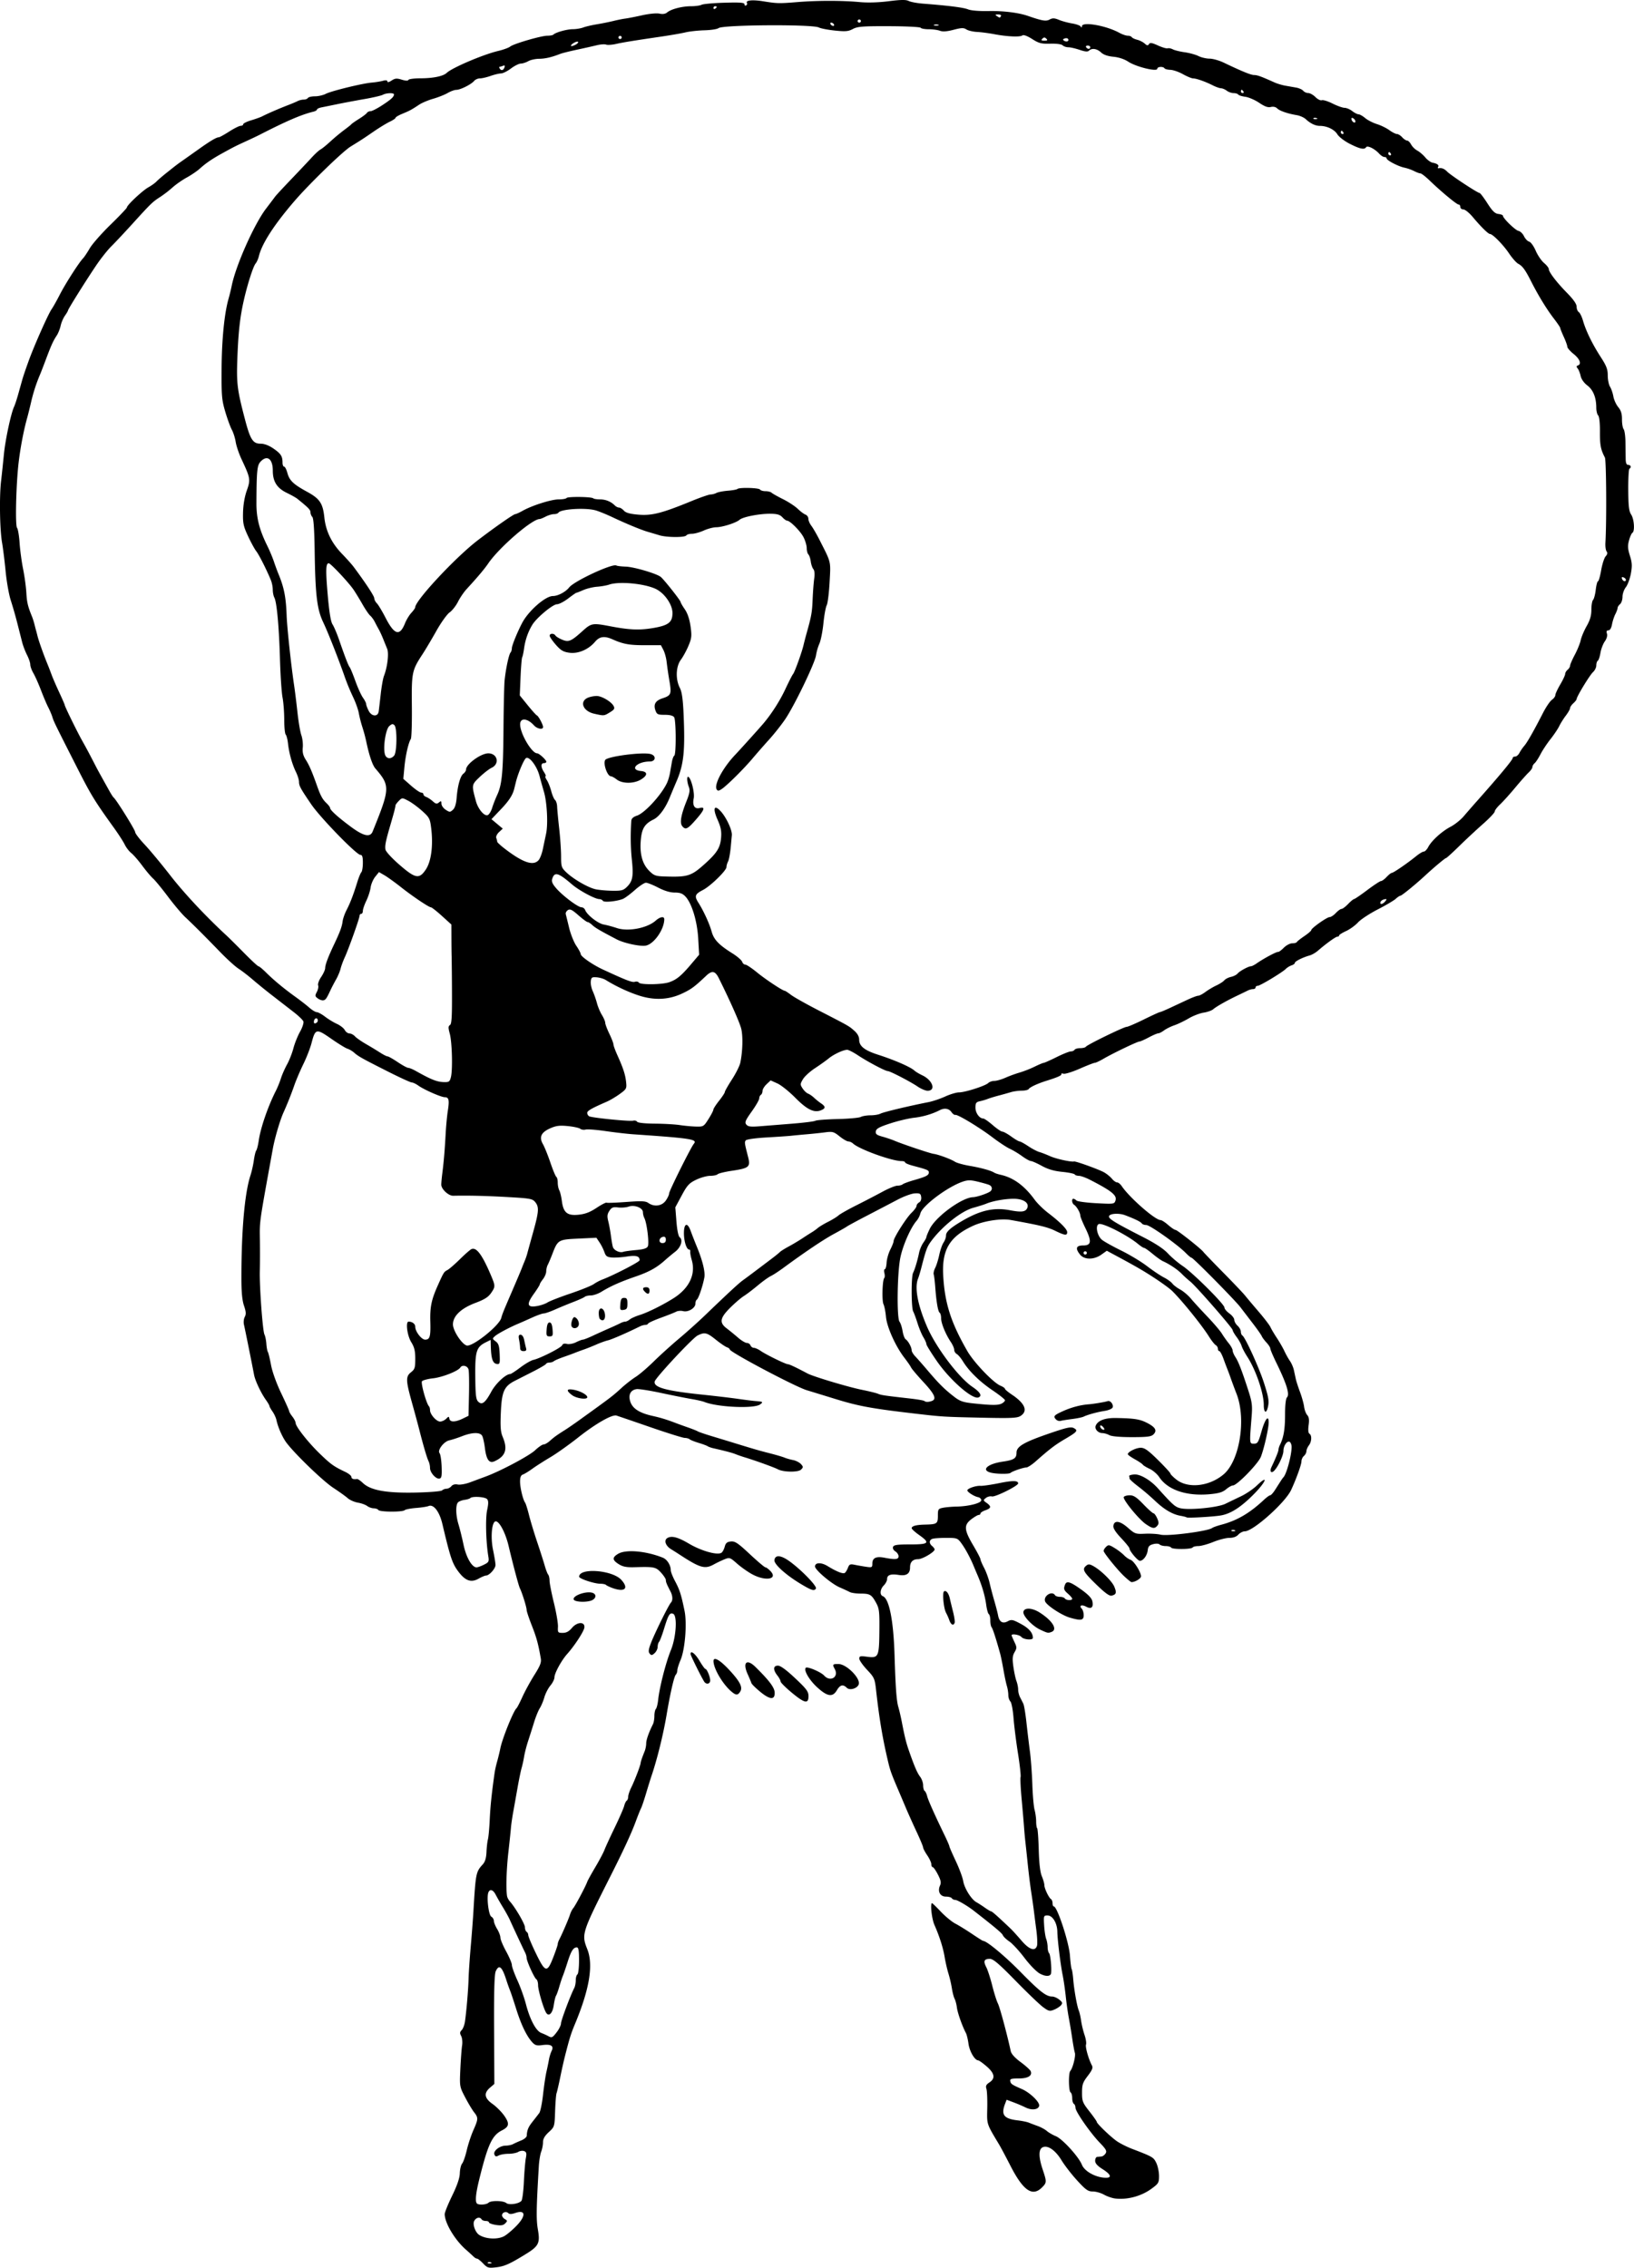 <svg xmlns="http://www.w3.org/2000/svg" viewBox="0 0 257.48 357.34"><path d="M76.127 356.666c-.4-.417-.83-.758-.955-.758s-.374-.146-.552-.323a38.317 38.317 0 00-1.208-1.1c-1.75-1.538-3.336-4.2-3.336-5.597 0-.27.529-1.576 1.175-2.903.795-1.636 1.184-2.776 1.205-3.538.017-.618.181-1.303.365-1.521.185-.22.512-1.16.727-2.09.216-.93.685-2.35 1.042-3.158.786-1.779.794-1.973.113-2.84-.295-.374-.93-1.437-1.412-2.361-.871-1.671-.876-1.697-.75-4.452.07-1.524.194-3.193.276-3.709.081-.516.016-1.187-.147-1.49-.233-.435-.216-.632.08-.928.208-.207.44-.814.517-1.35.24-1.663.522-5.026.57-6.78.026-.923.179-3.188.34-5.034s.348-4.285.415-5.42c.365-6.182.396-6.34 1.487-7.539.358-.393.537-.991.579-1.936.033-.752.137-1.657.23-2.012.092-.355.22-1.749.282-3.098.098-2.116.298-4.043.765-7.356.06-.426.241-1.24.404-1.807.162-.568.388-1.497.501-2.065.316-1.577 2.09-5.966 2.555-6.324.093-.071.512-.884.933-1.807.421-.923 1.274-2.482 1.895-3.464.899-1.422 1.101-1.948.991-2.581-.397-2.293-.672-3.301-1.415-5.184-.447-1.135-.814-2.239-.814-2.452 0-.429-.713-2.718-1.062-3.41-.192-.38-1.05-3.598-1.775-6.657-.563-2.374-1.7-4.328-2.217-3.81-.488.487-.604 2.662-.238 4.42.212 1.013.385 2.083.385 2.378 0 .564-.985 1.658-1.493 1.658-.164 0-.7.226-1.19.502-1.164.654-2.062.337-3.16-1.116-.96-1.267-1.27-2.194-2.528-7.517-.464-1.962-1.389-3.158-2.18-2.818-.23.099-1.116.234-1.968.301-.852.067-1.659.225-1.794.351-.337.317-3.945.292-4.143-.028-.088-.142-.414-.261-.725-.266-.311-.005-.78-.17-1.041-.369-.262-.198-.922-.435-1.468-.527-.545-.093-1.26-.407-1.59-.7-.328-.293-1.352-1.026-2.274-1.63-1.743-1.14-6.585-5.86-7.573-7.38-.605-.932-1.168-2.274-1.396-3.325-.077-.355-.355-.953-.619-1.33-.264-.377-.48-.766-.48-.864 0-.098-.251-.532-.559-.964-.775-1.089-1.684-3.014-1.86-3.94-.39-2.058-1.448-7.305-1.594-7.909-.091-.374-.034-.927.127-1.227.227-.424.2-.819-.119-1.758-.287-.844-.411-2.156-.412-4.323 0-7.582.513-13.414 1.43-16.22.195-.598.435-1.668.534-2.378.098-.71.27-1.407.38-1.549.11-.142.285-.839.388-1.548.292-2.026 1.453-5.395 2.712-7.873.253-.497.606-1.368.784-1.936.179-.568.613-1.556.966-2.194.353-.64.804-1.79 1.004-2.556.2-.766.67-1.939 1.045-2.606.374-.666.61-1.396.524-1.621-.086-.225-.773-.887-1.527-1.471l-3.272-2.535a93.382 93.382 0 01-3.18-2.577c-.702-.608-1.704-1.38-2.227-1.716-.523-.336-1.834-1.523-2.912-2.638-2.473-2.555-4.215-4.296-5.49-5.485-.55-.512-1.784-1.976-2.743-3.254-.96-1.277-2.01-2.555-2.333-2.839-.323-.284-1.092-1.196-1.708-2.026-.616-.831-1.397-1.728-1.735-1.994-.337-.266-.798-.864-1.024-1.33-.225-.464-.994-1.658-1.71-2.652-3.034-4.217-3.588-5.121-5.772-9.422-3.489-6.869-3.703-7.307-3.912-8.002-.107-.355-.403-1.052-.658-1.548s-.773-1.717-1.151-2.71c-.378-.995-.912-2.192-1.185-2.661-.273-.47-.497-1.084-.497-1.366 0-.281-.23-.961-.51-1.51-.28-.55-.624-1.446-.763-1.991L2.728 98.2a67.169 67.169 0 00-1.034-3.613c-.285-.87-.649-2.918-.808-4.551s-.41-3.666-.56-4.517c-.357-2.035-.443-7.242-.16-9.68.124-1.065.326-2.982.45-4.26.219-2.266 1.115-6.452 1.602-7.485.134-.284.423-1.155.641-1.936l.615-2.194c.195-.692.452-1.458 1.043-3.098.84-2.336 3.07-7.363 3.606-8.13.248-.355.836-1.4 1.307-2.324.863-1.688 3.017-5.05 3.659-5.71.19-.196.665-.906 1.055-1.578.39-.672 1.868-2.35 3.283-3.729s2.572-2.598 2.572-2.71c0-.352 2.44-2.64 3.37-3.162.49-.274 1.064-.684 1.277-.912.213-.228.966-.875 1.675-1.438 1.596-1.269 1.626-1.291 2.632-1.996.453-.317 1.556-1.098 2.452-1.736 1.736-1.235 2.71-1.809 3.074-1.809.123 0 .86-.407 1.636-.903.777-.497 1.592-.904 1.812-.904.22 0 .4-.112.4-.248s.564-.416 1.254-.62c.69-.206 1.474-.488 1.743-.628.753-.393 2.687-1.233 3.972-1.726.639-.244 1.363-.549 1.61-.676.246-.128.675-.232.952-.232s.577-.116.664-.258c.088-.142.589-.259 1.113-.26.524 0 1.289-.177 1.7-.39.869-.454 5.747-1.646 7.254-1.774.568-.048 1.352-.174 1.743-.28.47-.126.71-.092.71.1 0 .181.251.128.66-.14.55-.36.816-.383 1.612-.138.61.187.985.201 1.04.039.048-.14.919-.255 1.936-.256 1.97-.002 3.558-.332 4.1-.853.834-.8 5.709-2.883 8.066-3.445.847-.201 1.718-.517 1.936-.7.523-.44 4.88-1.712 5.863-1.712.425 0 .851-.08.949-.177.353-.353 2.126-.848 3.054-.851.523-.002 1.268-.125 1.654-.272.387-.147 1.353-.372 2.147-.501a39.186 39.186 0 002.604-.524c.64-.158 1.482-.328 1.873-.376.391-.048 1.585-.281 2.653-.519 1.108-.246 2.278-.358 2.726-.26.52.115.932.05 1.22-.194.62-.524 2.358-.972 3.772-.972.667 0 1.409-.104 1.648-.23.239-.128 1.857-.273 3.597-.323 2.48-.073 3.162-.02 3.162.245 0 .186.118.265.262.176.144-.089.2-.262.125-.384-.258-.417.852-.535 2.528-.267 2.26.361 2.504.367 5.474.126 3.129-.253 7.038-.252 9.763.004 1.262.119 2.982.067 4.585-.137 1.916-.244 2.711-.254 3.143-.037.318.16 1.333.349 2.256.42 4.056.315 6.378.61 7.098.903.46.187 1.77.295 3.227.265 2.298-.048 4.71.25 6.195.763 2.271.785 2.849.881 3.428.571.466-.25.763-.238 1.481.058.494.204 1.421.456 2.06.56.64.104 1.247.32 1.352.48.134.208.19.198.193-.031.01-.78 3.807-.122 5.884 1.019.466.256 1.069.465 1.34.465.271 0 .557.103.635.23.078.126.463.31.854.407.392.098.923.367 1.18.6.372.335.51.352.675.085.164-.265.46-.22 1.423.22.668.304 1.352.504 1.52.444.166-.06.535.013.82.162.283.15 1.121.356 1.861.458.74.103 1.717.371 2.17.597.452.226 1.239.41 1.747.41.509 0 1.508.28 2.22.62 2.922 1.398 4.305 1.962 4.811 1.962.493 0 1.133.233 3.194 1.162.426.192 1.18.421 1.678.51l1.733.304c.457.079.964.306 1.129.504.164.198.522.36.795.36s.783.286 1.132.636c.35.35.803.572 1.005.495.203-.078.967.158 1.697.525.73.367 1.58.67 1.887.672.308.003.85.233 1.205.511.355.278.803.507.995.51.193.004.665.27 1.049.594.384.324 1.214.75 1.844.948.63.198 1.515.63 1.967.961.452.33.986.6 1.186.6s.575.233.832.517c.257.284.604.516.77.516.168 0 .453.278.634.617.182.34.62.772.972.96.354.19.92.673 1.258 1.075.338.403.85.777 1.137.832.747.144 1.069.386.893.67-.084.136-.057.23.06.21.518-.09.894.06 1.39.557.586.586 4.767 3.337 5.08 3.343.108.002.66.728 1.228 1.613.8 1.248 1.193 1.628 1.743 1.692.39.045.71.17.71.28 0 .393 1.948 2.29 2.45 2.386.283.054.674.43.868.836.195.406.564.794.82.86.256.068.718.708 1.026 1.424.307.716.898 1.586 1.311 1.934.414.348.752.778.752.956 0 .48 1.23 2.089 2.904 3.794.994 1.013 1.484 1.722 1.484 2.147 0 .349.15.727.334.84.184.114.485.73.67 1.368.465 1.613 1.481 3.694 2.79 5.714.904 1.394 1.11 1.936 1.11 2.913 0 .66.162 1.458.359 1.772.197.315.434 1.004.526 1.532.093.528.437 1.283.765 1.678.439.528.595 1.038.592 1.93-.003.667.115 1.364.261 1.549.146.185.274 1.091.285 2.014.011.923.027 2.113.036 2.646.011.68.13.968.403.968.408 0 .529.398.185.61-.112.07-.193 1.57-.181 3.337.017 2.564.11 3.347.46 3.882.474.723.599 2.625.189 2.879-.139.085-.378.625-.533 1.2-.226.84-.198 1.312.143 2.397.348 1.108.376 1.619.151 2.832-.15.815-.508 1.78-.795 2.145-.287.365-.522 1.04-.522 1.5 0 .46-.174.982-.387 1.159-.213.176-.388.452-.39.612 0 .16-.158.592-.35.96-.192.369-.429 1.094-.526 1.614-.112.595-.323.944-.57.944-.276 0-.344.154-.23.516.102.319-.028.789-.338 1.226-.276.39-.584 1.203-.685 1.806-.1.602-.289 1.16-.419 1.241-.13.08-.235.411-.235.736 0 .324-.233.8-.518 1.058-.512.464-2.58 3.863-2.58 4.24 0 .108-.232.406-.516.663s-.516.601-.516.765-.303.697-.673 1.186c-.37.489-.839 1.237-1.042 1.663-.203.426-.822 1.348-1.376 2.048-.554.701-1.266 1.777-1.582 2.392-.316.614-.73 1.246-.92 1.403-.19.158-.344.425-.344.595 0 .17-.262.552-.581.849-.32.297-1.278 1.376-2.13 2.399-.851 1.022-1.926 2.213-2.387 2.646-.462.432-.84.934-.84 1.115 0 .18-.832 1.062-1.849 1.96-1.017.896-2.71 2.472-3.76 3.501s-1.977 1.871-2.058 1.871c-.15 0-1.9 1.464-3.303 2.763-1.49 1.38-3.69 3.174-3.893 3.174-.112 0-.443.22-.736.488s-1.579 1.025-2.856 1.682-2.672 1.577-3.098 2.045c-.426.468-1.267 1.076-1.868 1.351-.602.275-1.096.587-1.097.694-.002.106-.126.193-.277.193-.265 0-1.765 1.082-3.082 2.223-.355.307-.936.64-1.29.737-1.079.299-2.324.923-2.324 1.165 0 .126-.231.302-.514.392-.284.09-.686.335-.895.544-.578.577-4.071 2.683-4.451 2.683-.184 0-.335.116-.335.258s-.176.259-.39.259-.593.102-.84.227c-.246.125-.97.476-1.61.78-1.682.8-3.331 1.733-3.827 2.163-.237.206-.921.449-1.52.54-.599.09-1.653.498-2.344.905-.69.407-1.71.897-2.267 1.088-.556.192-1.289.555-1.627.807-.339.253-.746.459-.906.459s-.835.29-1.502.645c-.667.355-1.327.646-1.467.646-.32 0-4.176 1.85-5.648 2.71-.607.355-1.227.645-1.378.645-.15 0-1.216.414-2.367.92s-2.303.866-2.559.8c-.256-.068-.416-.042-.355.057.117.188-.591.509-2.304 1.042-1.415.44-2.657 1.017-2.844 1.318-.085.139-.576.252-1.09.252-.513 0-1.29.108-1.727.24-.436.133-1.315.378-1.954.546-.639.168-1.394.399-1.678.514a9.225 9.225 0 01-1.226.362c-.601.13-.71.286-.71 1.013 0 .839.628 1.713 1.231 1.713.158 0 .823.464 1.48 1.032.656.568 1.342 1.033 1.525 1.033.183 0 .814.348 1.402.774.588.426 1.18.775 1.317.775.136 0 .746.333 1.357.741.61.409 1.4.824 1.755.925.355.1 1.115.394 1.689.654.93.42 3.325.95 3.773.836.27-.069 3.878 1.234 4.73 1.707.422.236.983.69 1.244 1.009.262.32.628.58.814.58.187 0 .515.262.73.582 1.221 1.815 5.265 5.356 6.118 5.356.177 0 .72.348 1.205.774.485.426 1.003.775 1.152.775.274 0 4.078 3.008 4.407 3.484.098.142 1.494 1.594 3.103 3.227s3.156 3.259 3.438 3.614c.281.355 1.244 1.498 2.14 2.542.894 1.043 1.738 2.146 1.874 2.452.136.305.593 1.078 1.016 1.717.423.639.956 1.568 1.186 2.065.23.497.62 1.194.867 1.549.248.355.526.994.619 1.42.093.425.23 1.064.306 1.42.076.354.376 1.283.667 2.064.29.78.58 1.822.643 2.313.063.491.285 1.082.493 1.312.275.303.335.742.219 1.59-.103.748-.057 1.234.128 1.349.407.251.358 1.247-.09 1.84-.21.276-.383.69-.388.922-.005.23-.182.564-.395.741-.213.177-.387.569-.387.87.001.486-.849 2.832-1.626 4.492-.942 2.012-5.988 6.512-7.301 6.512-.3 0-.754.232-1.011.516-.306.338-.795.516-1.416.516-.521 0-1.662.29-2.536.646-.873.355-1.932.645-2.352.645-.42 0-.826.1-.901.221-.188.305-3.201.324-3.388.022-.082-.134-.468-.243-.858-.243s-.82-.113-.959-.251c-.146-.147-.572-.167-1.02-.048-.598.159-.786.37-.853.961-.095.833-.71 1.661-1.232 1.661-.347 0-1.65-1.55-1.65-1.961 0-.129-.588-.857-1.306-1.617-.884-.937-1.28-1.56-1.226-1.935.132-.922 1.032-.801 2.291.307 1.096.964 1.222 1.008 2.695.94.85-.039 1.953.028 2.45.148 1.14.276 7.476-.544 8.13-1.052.142-.11.781-.339 1.42-.508 2.505-.665 4.47-1.811 6.744-3.937.418-.39.86-.71.983-.71s.465-.378.76-.839l.864-1.355c.181-.284.387-.575.459-.645.486-.485 1.29-3.463 1.29-4.78 0-.336-.134-.693-.298-.794-.4-.247-.993.609-.993 1.432 0 .688-.816 2.444-1.438 3.094-.49.51-.775.142-.439-.566.682-1.437 1.103-2.488 1.103-2.753 0-.158.102-.489.226-.735.579-1.145.806-2.483.806-4.739 0-1.521.114-2.56.302-2.748.465-.466-.039-2.102-1.688-5.48-.52-1.065-.943-2.065-.94-2.222.001-.156-.27-.58-.604-.94s-.669-.812-.744-1.005c-.076-.193-.703-1.089-1.394-1.99-.69-.902-1.581-2.064-1.979-2.582-.872-1.137-7.435-7.782-7.686-7.782-.097 0-.51-.34-.917-.755-1.307-1.332-5.626-4.392-6.211-4.4-.311-.004-.635-.12-.72-.259-.155-.248-1.06-.693-2.62-1.286-1.018-.386-2.548-.262-2.548.208 0 .394 1.049 1.026 5.292 3.192 2.003 1.022 3.304 1.876 4 2.625.569.61 1.614 1.498 2.324 1.972 1.59 1.06 6.582 6.029 6.582 6.549 0 .209.349.627.775.93.426.304.774.758.774 1.01 0 .253.232.67.516.927.284.257.517.674.517.928s.111.53.247.614c.446.275 2.625 5.057 3.391 7.44.77 2.395.857 2.983.587 3.988-.254.95-.612.662-.612-.493 0-1.87-1.253-5.53-2.608-7.613-.383-.59-.78-1.345-.881-1.678-.101-.333-.461-.975-.8-1.427-.338-.452-.615-.935-.615-1.074 0-.321-5.8-6.964-6.683-7.655a16.23 16.23 0 01-1.334-1.207c-.66-.677-1.923-1.526-2.96-1.988-.286-.127-1.023-.652-1.637-1.164-.614-.513-1.212-.933-1.33-.933-.117 0-.542-.272-.943-.606-1.678-1.394-5.595-3.385-6.202-3.152-.582.223-.262 1.845.489 2.473.327.274 1.69 1.036 3.029 1.694 1.338.658 3.18 1.768 4.091 2.467.912.699 2.103 1.497 2.647 1.775.545.278 1.143.71 1.33.96.187.25.746.677 1.243.948.497.271 1.251.91 1.676 1.42.425.51 1.587 1.779 2.582 2.82s2.034 2.261 2.31 2.71c.276.45.77 1.146 1.097 1.547.327.401.595.9.595 1.106 0 .207.2.682.445 1.055.482.736 1.034 2.171 2.053 5.334.557 1.73.63 2.32.495 4-.35 4.367-.355 4.296.363 4.296.582 0 .698-.19 1.19-1.924.556-1.965 1.133-2.691 1.133-1.426 0 .925-.727 4.125-1.23 5.415-.424 1.09-3.766 4.517-4.405 4.517-.196 0-.681.273-1.079.607-.553.466-1.164.647-2.618.776-3.63.321-6.569-.676-7.903-2.682-.328-.492-1.012-1.085-1.52-1.317-.509-.232-.998-.532-1.087-.665-.09-.133-.657-.516-1.26-.851-.604-.335-1.097-.69-1.097-.79 0-.37 1.297-1.015 2.039-1.015.607 0 1.172.4 2.72 1.927 1.073 1.06 1.952 2.019 1.952 2.13 0 .111.415.533.923.938 1.839 1.467 5.176 1.113 7.446-.79 2.543-2.132 3.607-8.687 2.06-12.692a93.66 93.66 0 01-.924-2.483 28.405 28.405 0 00-.476-1.29 60.043 60.043 0 01-.655-1.743c-.243-.675-.542-1.226-.665-1.226s-.223-.169-.223-.375-.158-.467-.35-.58c-.192-.114-.675-.727-1.072-1.362-1.12-1.79-4.24-5.652-5.806-7.186-.355-.347-1.582-1.245-2.727-1.995-1.843-1.208-2.96-1.852-6.606-3.811l-.943-.507-.857.61c-1.16.826-2.683.829-3.35.006-.794-.982-.64-1.45.48-1.45 1.296 0 1.374-.637.339-2.76-.435-.891-.79-1.769-.79-1.95 0-.443-.569-1.436-.969-1.692-.356-.227-.444-.955-.116-.955.114 0 .33.124.48.275.151.15 1.555.341 3.12.424 2.797.147 2.85.14 3.033-.439.255-.803-.614-1.504-4.038-3.259-.66-.338-1.436-.614-1.727-.614-.29 0-.59-.101-.666-.225-.077-.123-.962-.305-1.967-.404-1.289-.127-2.235-.403-3.208-.937-.759-.417-1.536-.761-1.727-.766-.19-.005-.812-.349-1.38-.764-.567-.416-1.439-.941-1.935-1.167-.497-.226-1.717-1.029-2.71-1.784-2.094-1.59-5.533-3.668-5.888-3.558-.134.042-.41-.162-.613-.452-.393-.56-1.094-.674-1.828-.295-1.171.605-2.65 1.042-4.049 1.197-.844.094-2.529.493-3.743.888-1.74.566-2.224.83-2.287 1.25-.066.433.129.59 1.032.839.612.168 1.462.454 1.888.636 1.292.55 5.63 2.007 6.188 2.078.729.092 2.733.833 3.358 1.242.286.187 1.334.48 2.328.649 1.779.303 3.365.744 3.871 1.075.142.092.607.246 1.033.341 1.99.444 3.74 1.73 5.318 3.907.414.571 1.357 1.5 2.095 2.065 1.94 1.483 3.041 2.591 3.041 3.064 0 .566-.373.52-1.91-.229-1.175-.572-2.422-.874-7.012-1.697-1.51-.27-4.268.16-5.922.925-3.7 1.71-4.924 3.762-4.69 7.87.246 4.349 1.217 7.377 3.804 11.87 1.03 1.79 4.081 4.979 5.211 5.448.39.162.71.381.71.487s.494.521 1.097.924c2.067 1.38 2.558 2.574 1.379 3.347-.535.35-1.417.39-6.26.284-5.907-.13-6.068-.14-10.413-.646-6.778-.79-8.812-1.161-12.39-2.26-2.059-.633-4.15-1.274-4.646-1.425-1.836-.557-12.132-6.01-12.132-6.426 0-.103-.204-.258-.452-.344-.248-.086-1.032-.621-1.742-1.19-1.423-1.14-1.756-1.216-2.875-.657-.792.395-6.616 6.64-6.756 7.244-.214.92 1.763 1.474 7.335 2.056 2.114.221 4.716.528 5.78.682 1.065.154 2.285.307 2.71.34 1.259.1 1.315.138.79.535-.93.704-6.707.45-8.791-.388-.284-.114-1.214-.325-2.065-.469-.852-.144-2.988-.57-4.746-.946-1.759-.377-3.488-.65-3.843-.607-.976.119-1.373.91-1.004 2.002.362 1.073 1.447 1.765 3.484 2.219 1.326.295 2.324.603 3.786 1.168.284.11 1.097.403 1.806.651.71.248 1.407.527 1.55.62.141.091 1.129.43 2.193.751s2.866.87 4.001 1.22c2.889.887 3.392 1.032 5.292 1.52.923.236 1.91.529 2.194.65.284.12.882.29 1.328.377s1.004.37 1.239.63c.387.427.389.508.022.875-.448.448-2.808.412-3.667-.055-.513-.279-3.468-1.348-5.117-1.852a21.074 21.074 0 01-1.549-.532c-.463-.196-1.638-.508-3.485-.925-.354-.08-.761-.226-.903-.323-.142-.097-.78-.334-1.42-.526-.639-.193-1.272-.446-1.406-.563-.135-.118-.484-.215-.775-.217-.29-.002-2.736-.766-5.433-1.697a765.891 765.891 0 00-5.322-1.824c-.686-.216-3.286 1.27-6.054 3.46-1.429 1.13-3.404 2.532-4.388 3.113-.984.582-2.254 1.394-2.822 1.805-.568.412-1.235.82-1.484.908-.319.112-.452.437-.452 1.105 0 .966.455 2.864.797 3.33.104.142.379 1.013.61 1.936.23.922.81 2.839 1.288 4.259.477 1.42 1.015 3.104 1.196 3.742.181.64.425 1.272.543 1.407.117.135.213.56.213.945 0 .385.309 1.96.686 3.498.378 1.539.665 3.233.64 3.766-.046.92-.009.968.75.968.571 0 .984-.223 1.46-.788.818-.973 2.053-1.011 1.954-.06-.062.59-1.515 2.83-2.698 4.158-.92 1.031-2.018 3.043-2.018 3.696 0 .293-.287.875-.638 1.293-.351.417-.78 1.247-.95 1.844-.172.597-.499 1.376-.726 1.73-.228.355-.63 1.343-.892 2.195a212.02 212.02 0 01-.944 2.968c-.256.781-.54 1.884-.632 2.452-.091.568-.269 1.381-.395 1.807-.126.426-.414 1.82-.639 3.098-.225 1.277-.535 3.02-.69 3.872-.154.851-.312 1.955-.352 2.452-.039.497-.222 2.24-.406 3.872-.303 2.677-.395 5.74-.206 6.883.039.237.236.614.44.839.846.938 2.37 3.548 2.377 4.072.004.31.123.637.265.725.142.088.258.32.258.517 0 .196.49 1.38 1.09 2.63 1.594 3.325 1.864 3.406 2.855.859.386-.991.701-1.922.701-2.069 0-.146.107-.468.236-.714.451-.857 1.5-3.292 1.695-3.933.107-.355.343-.82.523-1.033.342-.404 1.961-3.458 2.19-4.13.073-.213.648-1.258 1.28-2.323.631-1.065 1.278-2.284 1.437-2.71.16-.426.884-2.004 1.611-3.507.728-1.503 1.4-3.043 1.496-3.423.095-.38.276-.754.402-.832.127-.078.23-.356.23-.618s.22-.923.491-1.47c.529-1.067 1.426-3.41 1.469-3.831.026-.262.214-.814.642-1.884.13-.326.237-.874.237-1.217 0-.558.42-1.752 1.064-3.026.125-.247.227-.833.227-1.304 0-.47.105-.965.233-1.1.128-.135.289-.768.357-1.407.216-2.02 1.207-5.896 2.014-7.873.84-2.059 1.041-5.455.338-5.724-.528-.203-.742.154-1.42 2.368-.304.994-.654 1.918-.779 2.053-.125.134-.227.494-.227.798 0 .305-.215.75-.479.988-.41.37-.523.38-.782.069-.236-.284-.183-.672.239-1.75.637-1.628 2.763-5.921 3.107-6.275.325-.333.3-1.063-.06-1.759-.616-1.19-.734-1.482-.734-1.806 0-.184-.342-.708-.76-1.166-.814-.89-1.081-.946-4.144-.856-1.3.038-1.867-.07-2.517-.476-1.036-.648-1.059-1.065-.09-1.638 1.224-.723 4.377-.448 7.026.612.684.274 1.26 1.184 1.26 1.992 0 .243.308 1.022.686 1.73.717 1.347.95 2.074 1.481 4.645.415 2.003.083 6.106-.628 7.765-.279.65-.507 1.382-.507 1.626s-.11.554-.243.689c-.267.27-.875 2.923-1.446 6.311-.527 3.124-1.5 7.057-2.396 9.68-.145.426-.523 1.645-.84 2.71-.317 1.065-.67 2.11-.785 2.323-.115.213-.51 1.2-.877 2.194-.66 1.786-1.92 4.505-3.947 8.519-4.543 8.996-4.588 9.139-3.644 11.535.974 2.47.334 6.302-1.974 11.826-.63 1.507-.859 2.257-1.657 5.42a95.279 95.279 0 00-.652 2.969c-.233 1.136-.49 2.24-.569 2.452-.08.213-.182 1.49-.228 2.84-.083 2.433-.09 2.458-.996 3.294-.644.595-.912 1.064-.912 1.596 0 .415-.127 1.082-.283 1.481-.155.4-.323 1.424-.374 2.276-.399 6.759-.423 8.423-.146 10.016.366 2.1.123 2.598-1.869 3.827-2.575 1.588-3.407 1.96-4.717 2.108-1.219.138-1.379.09-2.049-.608zm1.225-.16c-.186-.075-.409-.066-.494.02-.086.086.066.147.338.136.301-.013.362-.074.156-.156zm2.179-4.19c.444-.27 1.286-.99 1.871-1.6 1.524-1.586 1.418-2.57-.216-2-.573.2-.906.204-1.094.016-.34-.34-.981-.11-.981.35 0 .19.203.462.452.603.41.233.415.293.045.668-.308.312-.67.37-1.484.24-.593-.095-1.078-.273-1.078-.397s-.226-.225-.501-.225-.573-.117-.66-.259c-.264-.425-.868-.292-1.161.256-.29.541.183 1.832.813 2.221 1.087.672 3 .733 3.994.127zm-2.558-5.215c.377-.377 2.33-.346 2.8.044.43.357 1.995.13 2.392-.348.146-.177.32-1.538.388-3.026.067-1.488.204-3.14.304-3.671.148-.785.098-.998-.268-1.138-.247-.095-.664-.038-.927.127-.264.164-.953.298-1.532.298-.58 0-1.28.122-1.556.27-.396.212-.538.177-.669-.162-.216-.565.838-1.385 1.79-1.392.393-.003.915-.115 1.162-.247.246-.133.826-.394 1.287-.58.461-.186.848-.513.859-.726.046-.908.237-1.369.927-2.238.402-.506.874-1.115 1.05-1.354.175-.239.44-1.533.588-2.875s.388-2.963.535-3.602c.147-.639.326-1.51.398-1.936.072-.426.263-1.043.424-1.372.391-.797-.102-1.1-1.484-.914-.865.117-1.13.04-1.587-.464-.882-.975-1.741-2.764-2.521-5.252-.4-1.278-.826-2.555-.946-2.84a32.021 32.021 0 01-.634-1.8c-.66-2.035-1.126-2.398-1.636-1.278-.214.47-.29 3.146-.26 9.208l.041 8.544-.684.588c-1.016.874-.89 1.659.413 2.58.603.427 1.439 1.272 1.857 1.878.834 1.21.75 1.695-.39 2.274-1.558.789-2.216 2.212-3.586 7.762-.54 2.19-.66 3.454-.355 3.758.277.277 1.506.198 1.82-.117zm10.772-26.903c.363-.475.657-1.085.655-1.356-.003-.44 1.499-4.45 2.093-5.586.129-.247.234-.791.234-1.21 0-.42.116-.835.258-.923.142-.088.258-1.082.258-2.21 0-1.568-.083-2.05-.355-2.05-.547 0-.893.557-1.465 2.353-.288.907-.622 1.881-.742 2.165-.12.284-.369 1.04-.552 1.678-.184.639-.415 1.278-.513 1.42-.099.142-.26.816-.36 1.499-.184 1.277-.772 1.858-1.196 1.184-.424-.672-1.27-3.561-1.27-4.335 0-.424-.122-.846-.272-.938-.323-.2-1.535-2.87-1.535-3.383 0-.197-.103-.56-.228-.807-.277-.543-2.043-4.324-2.44-5.223-.156-.355-.638-1.226-1.07-1.936a41.88 41.88 0 01-1.148-2c-.398-.778-.913-.926-1.142-.33-.296.774.043 3.573.462 3.807.222.124.404.424.405.665 0 .241.233.82.516 1.284.283.465.515 1.079.515 1.364 0 .285.407 1.258.904 2.162.497.904.903 1.871.903 2.15 0 .277.391 1.363.869 2.413.478 1.049 1.078 2.72 1.335 3.714.63 2.439 1.584 4.243 2.417 4.569.369.144.845.359 1.058.477.611.34.709.297 1.407-.617zM76.256 246.56c.772-.385.827-.494.686-1.356-.369-2.26-.461-5.94-.182-7.243.22-1.028.22-1.463 0-1.728-.303-.366-2.324-.498-2.65-.173-.1.1-.493.224-.875.275-.381.051-.842.216-1.023.366-.437.363-.417 2.019.042 3.517.204.666.56 2.111.792 3.212.418 1.984 1.32 3.548 2.047 3.548.179 0 .702-.188 1.163-.418zm118.29-5.437c-.186-.075-.409-.066-.494.02-.086.086.066.147.338.136.301-.013.362-.074.156-.156zm-124.88-6.272c.145-.145.459-.263.697-.263.238 0 .582-.18.764-.399.21-.253.574-.35 1-.263.367.074 1.249-.083 1.959-.35.71-.265 1.813-.676 2.452-.911 2.35-.867 6.868-3.27 7.79-4.145.524-.496 1.117-.902 1.318-.902.202 0 .658-.261 1.014-.58.662-.594 1.036-.863 2.397-1.724.426-.27 1.355-.908 2.065-1.418 5.237-3.768 5.367-3.867 6.84-5.212.639-.583 1.627-1.352 2.194-1.708.568-.356 1.846-1.446 2.84-2.423.994-.978 2.794-2.607 4-3.62s3.024-2.64 4.037-3.614c3.723-3.578 5.408-5.137 6.034-5.582.353-.251 1.292-.948 2.086-1.55l2.452-1.851c.555-.418 1.128-.883 1.274-1.033.146-.15.784-.553 1.42-.895s1.606-.923 2.159-1.29a43.73 43.73 0 011.482-.95c.263-.155.682-.455.931-.667.25-.213.977-.65 1.616-.97.638-.321 1.373-.773 1.632-1.004.259-.23 1.536-.954 2.84-1.607a174.428 174.428 0 004.114-2.137c.96-.522 2.012-.949 2.336-.949.325 0 .7-.098.835-.217.135-.12.942-.417 1.794-.66 1.915-.548 2.323-.76 2.323-1.21 0-.353-.228-.449-2.516-1.056-.675-.179-1.226-.416-1.226-.527 0-.11-.244-.202-.542-.202-1.543 0-6.679-1.859-7.666-2.775-.191-.177-.52-.322-.731-.322-.212 0-.833-.36-1.382-.802-.904-.726-1.113-.786-2.243-.637-.685.09-2.001.23-2.924.309-.923.08-2.026.184-2.452.233-.426.048-2.169.168-3.872.266-1.808.104-3.18.3-3.297.47-.205.297-.187.427.365 2.58.41 1.596.175 1.798-2.556 2.204-1.092.162-2.1.408-2.237.546-.138.138-.671.251-1.184.251-.513 0-1.506.278-2.207.618-1.105.535-1.407.864-2.275 2.48l-1.002 1.863.175 2.23c.11 1.39.307 2.332.524 2.5.548.42.178 1.577-.725 2.274-.446.344-1.16.938-1.585 1.32-1.322 1.186-2.504 1.843-4.646 2.582-2.384.822-3.988 1.536-5.351 2.38-.53.328-1.29.597-1.691.597-.4 0-.838.098-.973.218s-.942.486-1.794.813c-.852.328-2.162.869-2.912 1.202-.75.333-1.54.606-1.758.606-.218 0-1.056.3-1.864.666-.807.367-1.759.787-2.114.935-1.351.562-3.245 1.57-3.692 1.965-.447.395-.443.429.1.838.46.347.577.726.628 2.026.059 1.5.028 1.595-.485 1.521-.6-.085-.856-.848-.908-2.704l-.03-1.077-.75.373c-1.5.75-1.704 1.4-1.67 5.353.025 2.943.105 3.647.455 3.997.596.595 1.109.205 2.076-1.578.703-1.297 2.28-2.764 2.971-2.764.122 0 .843-.469 1.602-1.041.76-.573 1.672-1.105 2.027-1.182 1.077-.235 4.412-1.928 4.56-2.315.091-.236.351-.31.746-.21.338.084.972-.03 1.432-.26.455-.227.942-.413 1.084-.413.141 0 .85-.278 1.573-.617.724-.34 1.898-.87 2.607-1.18.71-.31 1.493-.67 1.74-.803.246-.131.585-.24.753-.24s.49-.153.714-.34c.224-.188.93-.505 1.569-.704 1.253-.39 3.63-1.568 5.323-2.637 2.483-1.567 3.538-3.774 2.88-6.024-.162-.554-.268-1.152-.237-1.33.032-.177-.044-.322-.17-.322-.414 0-.827-1.294-.827-2.593 0-1.518.536-1.747 1.027-.44a81.384 81.384 0 001.034 2.646c.882 2.148 1.313 3.921 1.16 4.775-.237 1.314-.923 3.341-1.187 3.504-.125.078-.227.364-.227.636 0 .69-1.13 1.378-1.931 1.176-.354-.088-.849-.05-1.099.085s-1.326.563-2.39.95-1.975.8-2.023.92-.252.215-.455.215-.57.1-.817.223c-2.025 1.006-4.449 2.064-5.059 2.208-.406.096-1.219.388-1.807.648-.587.26-1.475.616-1.972.789-.497.173-1.136.41-1.42.526-.283.117-1.096.415-1.806.662-.71.248-1.401.547-1.536.666-.135.118-.445.215-.689.215-.243 0-.481.093-.529.207-.047.114-.957.65-2.022 1.192l-2.883 1.467c-1.703.867-2.075 1.7-2.217 4.967-.1 2.288-.04 3.085.293 3.879.82 1.955.456 3.042-1.283 3.834-.847.386-1.294-.235-1.529-2.122-.097-.781-.285-1.624-.418-1.873-.322-.602-1.552-.583-3.186.052-.713.276-1.608.567-1.989.646-.863.178-1.924 1.567-1.545 2.024.144.174.291 1.128.327 2.12.054 1.476-.009 1.82-.343 1.884-.558.108-1.489-.943-1.489-1.68 0-.33-.102-.802-.226-1.048-.243-.483-.798-2.358-1.43-4.837-.217-.851-.75-2.826-1.186-4.388-.984-3.53-1.002-4.133-.143-4.808.583-.459.662-.71.66-2.115 0-1.242-.141-1.823-.637-2.627-.634-1.03-.916-3.227-.415-3.227.598 0 1.054.358 1.054.827 0 .737.983 2.012 1.551 2.012.746 0 .884-.466.819-2.784-.066-2.341.167-3.49 1.155-5.702.95-2.127.997-2.202 1.542-2.484.274-.142 1.163-.914 1.976-1.715.812-.801 1.637-1.519 1.833-1.594.786-.302 1.692.938 3.077 4.212.666 1.576.668 1.727.039 2.654-.48.705-1.038 1.066-2.497 1.616-2.288.861-3.558 2.075-3.558 3.399 0 .963 1.344 3.041 2.143 3.315.864.296 5.114-3.068 5.467-4.327.205-.729.291-.942 1.808-4.463.673-1.561 1.311-3.071 1.418-3.355.107-.284.316-.807.465-1.162.15-.355.33-.877.403-1.161.073-.284.488-1.794.924-3.356.917-3.29.966-3.99.332-4.773-.425-.525-.788-.59-4.453-.795-3.434-.191-5.93-.25-8.476-.201-.732.014-1.86-1.034-1.869-1.735-.003-.274.07-1.079.16-1.789.229-1.775.394-3.74.53-6.28.063-1.184.218-2.807.343-3.607.262-1.67.16-2.116-.481-2.116-.575 0-3.24-1.169-4.163-1.827-.383-.273-.853-.496-1.044-.496-.191 0-1.916-.793-3.832-1.762-4.04-2.042-4.569-2.338-5.26-2.946-.28-.247-.751-.522-1.045-.612-.295-.09-1.449-.8-2.565-1.578-2.344-1.633-2.492-1.6-3.092.703-.203.78-.78 2.264-1.284 3.296-.503 1.032-1.147 2.542-1.43 3.356a53.86 53.86 0 01-1.722 4.319c-.548 1.23-1.357 3.993-1.663 5.678-2.21 12.188-2.076 11.228-2.035 14.584.018 1.491.012 3.582-.015 4.647-.063 2.5.452 9.508.738 10.043.121.226.253.876.294 1.444.04.567.147 1.148.238 1.29.09.142.315 1.071.5 2.065.197 1.064.853 2.886 1.594 4.432.692 1.444 1.261 2.722 1.265 2.84.003.117.232.504.51.859s.507.809.51 1.009c.01.57 2 3.09 3.853 4.876 1.693 1.632 2.17 1.972 3.96 2.82.53.253.966.604.967.781.003.303.353.44.879.341.127-.024.542.255.921.618 1.21 1.16 3.664 1.612 8.252 1.52 2.249-.046 4.097-.195 4.246-.344zm20.488-15.006c-.995-.742-.897-1.061.259-.846 1.036.192 2.13.79 2.13 1.164 0 .433-1.68.21-2.389-.318zm-8.195-7.424c0-.266-.073-.847-.162-1.29-.125-.625-.071-.807.238-.807.243 0 .465.327.568.84.093.46.226 1.041.296 1.29.092.325-.022.451-.407.451-.35 0-.533-.166-.533-.484zm4.18-2.936c.054-.756.197-1.097.458-1.097.26 0 .408.347.47 1.097.082.976.032 1.097-.458 1.097-.487 0-.54-.124-.47-1.097zm3.958-.44c-.23-.372.144-1.596.457-1.492.454.152.79.867.617 1.316-.177.462-.831.569-1.074.176zm4.424-1.216c-.095-.095-.172-.51-.172-.922 0-1.104.875-.875.984.257.077.799-.338 1.139-.812.665zm3.231-2.325c.065-.789.186-.988.598-.988.418 0 .516.172.516.904 0 .748-.103.918-.597.988-.547.077-.591 0-.517-.904zm3.876-1.943c-.455-.455-.378-.723.207-.723.344 0 .516.172.516.517 0 .585-.268.661-.723.206zm-31.33 20.01c.405-.405.438-.405.516 0 .106.552.94.54 2.11-.033l.904-.44.074-3.355c.041-1.844.01-3.615-.07-3.934-.149-.603-.996-.807-1.3-.313-.34.548-2.812 1.525-4.278 1.691-.834.095-1.624.302-1.756.462-.222.268.69 3.545 1.103 3.957.088.089.16.359.16.6 0 .662 1.003 1.798 1.587 1.798.284 0 .71-.195.949-.433zm87.567-2.415c.275-.147.5-.376.5-.508s-.874-.831-1.942-1.551c-2.043-1.38-3.745-3.043-4.691-4.586-.312-.509-.748-1.026-.968-1.149-.221-.124-.402-.422-.403-.663-.001-.242-.237-.788-.524-1.214-.826-1.226-1.54-2.97-1.54-3.76 0-.4-.1-.789-.223-.865-.262-.161-.524-1.672-.7-4.022-.068-.923-.178-1.83-.244-2.017-.066-.186.04-.65.234-1.032.195-.382.486-1.315.646-2.074.161-.758.466-1.626.677-1.928.212-.302.385-.806.385-1.12 0-.556.699-1.19 2.451-2.225 2.925-1.727 5.07-2.217 7.606-1.738 1.874.354 2.506.264 2.757-.389.303-.79-.651-1.416-2.157-1.416-1.377 0-3.33.352-4.333.78-.284.121-1.204.41-2.044.644-1.898.525-4.922 2.934-6.655 5.301-.62.847-.801 1.344-1.544 4.245-.146.568-.369 1.3-.496 1.626-.561 1.437-.057 4.123 1.418 7.552 1.411 3.281 4.984 8.02 7.153 9.489 1.242.84 1.58 1.44.942 1.669-.952.341-4.451-2.713-6.518-5.69-.923-1.329-1.678-2.554-1.679-2.723 0-.169-.214-.657-.475-1.084-.26-.428-.673-1.415-.916-2.195-.243-.779-.552-1.618-.686-1.864-.308-.565-.323-5.471-.018-6.073.283-.562.707-1.977.946-3.159.1-.497.4-1.212.666-1.589.267-.376.484-.775.484-.886 0-.11.237-.69.525-1.285.931-1.924 5.068-4.957 6.832-5.009.556-.016 2.12-.527 2.646-.863.465-.298.397-.866-.13-1.08-.248-.102-1.064-.332-1.813-.512-1.113-.267-1.542-.264-2.355.016-2.414.831-6.37 3.809-6.651 5.006a3.233 3.233 0 01-.607 1.169c-.908 1.035-2.133 3.81-2.54 5.753-.501 2.398-.594 9.574-.13 10.147.161.199.375.856.474 1.459.1.603.316 1.184.48 1.29.4.259.946 1.255.946 1.728 0 .208.262.65.581.981.32.331 1.217 1.353 1.995 2.27 1.703 2.008 2.612 2.909 4.092 4.056.948.736 1.417.899 3.097 1.077 2.903.307 3.89.31 4.45.011zm-11.009-.406c.766-.294.41-1.08-1.353-2.979-.968-1.044-1.84-2.072-1.936-2.285-.096-.213-.576-.91-1.068-1.549-1.394-1.813-2.748-4.833-2.892-6.453-.07-.78-.244-1.664-.388-1.963-.273-.565-.176-3.84.122-4.138.094-.094.102-.444.018-.777-.084-.334-.053-.608.069-.609.122 0 .248-.464.28-1.03.032-.567.294-1.491.58-2.054.288-.563.523-1.167.523-1.341 0-.518 2.004-3.679 2.84-4.48.426-.407.774-.887.774-1.067 0-.18.185-.43.41-.556.247-.138.376-.478.323-.851-.076-.537-.214-.615-1.013-.57-.508.028-1.728.475-2.71.993s-3.118 1.634-4.746 2.48c-1.629.847-3.08 1.631-3.227 1.744-.146.113-1.079.645-2.073 1.183-1.647.89-4.523 2.824-7.973 5.358-.725.534-1.61 1.108-1.964 1.276-.355.168-1.285.838-2.065 1.49-.781.652-1.769 1.4-2.195 1.665-.425.265-1.384 1.088-2.13 1.83-1.622 1.616-1.746 2.354-.546 3.26.445.335 1.243.987 1.774 1.448.53.462 1.158.84 1.394.84.235 0 .495.173.577.386.081.213.321.388.532.388s.693.216 1.07.48c.834.584 3.932 2.1 4.295 2.102.228 0 1.265.49 3.101 1.466.908.48 6.381 2.123 8.519 2.555 1.135.23 2.297.515 2.58.635.517.218.963.284 4.993.739 1.184.134 2.22.31 2.302.392.192.193.689.19 1.203-.008zm-60.59-15.51c.323-.211 1.947-.845 3.61-1.408 1.661-.563 3.317-1.23 3.677-1.482a7.09 7.09 0 011.301-.7c1.752-.653 5.937-2.81 5.937-3.059 0-.657-.549-.82-2.002-.592-.805.127-1.875.195-2.377.153-.754-.063-.958-.212-1.173-.851a7.678 7.678 0 00-.762-1.518l-.501-.744-2.83.134c-3.187.15-3.25.188-4.119 2.452-.258.673-.578 1.426-.71 1.673-.131.246-.242.711-.245 1.032-.003.322-.233.875-.51 1.23-.278.355-.508.732-.511.838-.003.106-.424.776-.936 1.488-1.186 1.65-1.055 2.181.474 1.923.6-.101 1.354-.357 1.677-.569zm84.994-7.81c0-.142-.116-.258-.258-.258s-.258.116-.258.258.116.258.258.258.258-.116.258-.258zm-71.039-.45c1.157-.099 1.69-.264 1.856-.573.25-.467-.138-3.683-.538-4.459a2.436 2.436 0 01-.231-.937c0-.685-1.315-1.198-2.25-.877-.396.135-1.144.194-1.664.131-.792-.095-1.014-.009-1.37.536-.34.518-.376.849-.176 1.639.137.544.325 1.57.417 2.28.092.71.23 1.5.305 1.759.16.544 1.08.981 1.64.78.213-.077 1.118-.202 2.011-.279zm4.7-1.634c0-.37-.138-.508-.448-.449-.673.13-.748.984-.086.984.369 0 .535-.166.535-.535zm-10.928-5.008c.768-.51 1.48-.88 1.581-.823.101.058 1.505.007 3.12-.112 2.422-.18 3.03-.152 3.477.162.924.646 2.124.484 2.733-.37.293-.413.534-.925.534-1.138 0-.38 3.418-7.246 3.893-7.818.595-.718-.341-.865-9.572-1.503-.923-.064-2.863-.288-4.312-.499s-2.873-.32-3.164-.244-.673.02-.85-.124c-.177-.145-1.054-.335-1.949-.424-1.306-.129-1.855-.06-2.778.348-1.44.637-1.788 1.388-1.156 2.49.25.435.78 1.746 1.176 2.912.397 1.166.82 2.182.94 2.256.12.074.22.479.22.898s.11.964.244 1.211c.135.247.317 1.008.406 1.693.237 1.838.855 2.343 2.64 2.159 1.038-.107 1.795-.396 2.817-1.075zm17.646-13.996c.422-.667.77-1.335.77-1.485.002-.15.409-.782.904-1.405.496-.624.901-1.242.901-1.375 0-.132.507-1.024 1.125-1.98.62-.957 1.21-2.139 1.314-2.627.374-1.764.441-4.196.147-5.369-.251-1.003-1.77-4.427-3.53-7.957-.582-1.167-1.071-1.258-2.003-.377-1.833 1.735-2.307 2.087-3.71 2.758-2.134 1.02-4.394 1.14-6.824.364-1.683-.538-3.684-1.472-5.284-2.467-.312-.194-.951-.383-1.42-.42-.755-.06-.861.013-.933.634-.045.386.094 1.082.308 1.549.213.466.51 1.312.658 1.88.149.568.504 1.413.79 1.878.285.465.519 1.017.519 1.227 0 .21.29.984.645 1.72.355.736.646 1.488.646 1.67 0 .184.276.946.613 1.695.93 2.06 1.256 3.061 1.384 4.245.11 1.025.062 1.118-1.004 1.89-.617.446-1.528.988-2.025 1.204-2.39 1.038-3.098 1.443-3.098 1.768a.69.69 0 00.286.531c.389.24 6.4.844 6.955.7.244-.065.522.01.618.164.105.17 1.212.29 2.804.303 1.446.012 3.211.113 3.92.224.71.11 1.846.216 2.523.235 1.2.034 1.252.002 2-1.177zm13.233.718c1.815-.144 3.44-.349 3.611-.454.17-.106 1.744-.227 3.495-.27 1.752-.042 3.4-.192 3.664-.333.263-.14.959-.256 1.545-.256.587 0 1.29-.12 1.565-.267.454-.243 4.512-1.214 7.538-1.805.676-.131 1.87-.532 2.653-.89.783-.359 1.767-.652 2.186-.652.946 0 4.137-1.022 4.598-1.473.187-.184.62-.334.96-.334.342 0 1.117-.222 1.725-.493a21.024 21.024 0 012.265-.827 17.31 17.31 0 002.36-.927c.66-.326 1.3-.594 1.42-.597.122-.002 1.034-.408 2.028-.903s2.003-.899 2.243-.899c.24 0 .509-.116.596-.258.088-.142.495-.258.904-.258.409 0 .806-.101.882-.225.19-.305 5.985-3.131 6.423-3.131.193 0 1.41-.523 2.706-1.162 1.295-.639 2.436-1.161 2.535-1.161s.83-.305 1.625-.677c.795-.373 2.038-.953 2.762-1.29.724-.338 1.468-.615 1.653-.615.186 0 .697-.268 1.136-.595.44-.328 1.218-.79 1.731-1.028.513-.238 1.073-.601 1.244-.808.172-.206.644-.448 1.05-.537.407-.09.876-.327 1.042-.528.327-.393 1.722-1.15 2.12-1.15.134 0 .552-.216.929-.48 1.064-.744 3.128-1.846 3.336-1.78.104.031.502-.26.886-.648.385-.389.984-.706 1.334-.706.35 0 .674-.087.722-.193.047-.107.58-.53 1.183-.939.603-.41 1.097-.835 1.097-.946 0-.303 2.466-2.052 2.893-2.052.205 0 .645-.29.979-.645.333-.355.738-.645.9-.645.161 0 .627-.349 1.035-.775.409-.426.83-.774.935-.774.106 0 1.042-.639 2.08-1.42s2.013-1.42 2.166-1.42c.154 0 .552-.29.885-.645.334-.355.704-.645.823-.645.249 0 2.502-1.548 3.818-2.623.494-.403 1.043-.733 1.22-.733.177 0 .489-.32.694-.71.532-1.014 2.155-2.486 3.537-3.208.652-.34 1.577-1.08 2.055-1.642s1.436-1.66 2.13-2.442c3.612-4.067 5.6-6.467 5.6-6.76 0-.115.17-.21.377-.21.208 0 .513-.26.678-.58s.503-.813.751-1.097c.471-.538 1.476-2.304 2.956-5.192.478-.932 1.111-1.866 1.408-2.074.298-.208.54-.54.54-.74s.35-.951.775-1.674c.426-.722.774-1.468.774-1.657 0-.19.175-.49.388-.666.213-.177.387-.465.387-.64s.333-.946.74-1.711c.408-.766.827-1.798.932-2.295.104-.497.525-1.499.936-2.226.544-.963.747-1.667.747-2.594 0-.7.12-1.391.265-1.537.146-.146.337-.866.424-1.6.087-.735.246-1.336.353-1.336.108 0 .333-.784.5-1.742.166-.959.484-1.944.707-2.19.276-.305.324-.55.152-.774-.14-.18-.224-.792-.19-1.36.203-3.334.144-13.004-.083-13.438-.662-1.272-.791-1.944-.78-4.066.009-1.371-.103-2.392-.28-2.568-.161-.162-.294-.706-.295-1.21-.003-1.606-.483-2.802-1.412-3.51-.532-.406-.945-.992-1.052-1.49-.096-.451-.307-.985-.468-1.185-.22-.275-.213-.392.03-.474.616-.207.317-1.016-.667-1.807-.544-.437-.99-.95-.993-1.14-.003-.19-.253-.89-.559-1.557-.306-.666-.556-1.295-.556-1.396 0-.1-.456-.775-1.013-1.498-1.12-1.454-2.471-3.662-3.568-5.832-.934-1.845-1.363-2.435-2.036-2.792-.303-.16-.963-.905-1.466-1.654-.898-1.337-2.571-3.04-2.987-3.04-.273 0-1.443-1.152-2.712-2.67-.552-.66-1.22-1.202-1.484-1.202s-.48-.174-.48-.387c0-.213-.124-.387-.275-.387-.297 0-2.746-2.03-4.59-3.807-.627-.604-1.27-1.098-1.428-1.099-.16 0-.6-.164-.982-.363a7.31 7.31 0 00-1.548-.542c-.991-.21-2.793-1.155-2.793-1.464 0-.116-.156-.21-.347-.21s-.568-.245-.838-.543c-.684-.756-1.843-1.327-2.042-1.005-.265.43-.959.287-2.56-.525-.86-.436-1.724-1.097-1.976-1.511-.459-.755-1.636-1.321-2.746-1.321-.711 0-1.487-.37-2.233-1.064-.282-.263-.928-.548-1.436-.632-1.445-.242-2.681-.671-3.082-1.072-.224-.224-.61-.306-.99-.21-.447.112-.963-.074-1.83-.66-.666-.449-1.65-.875-2.187-.947-.537-.072-1.039-.231-1.115-.354s-.4-.223-.719-.223-.806-.171-1.081-.38c-.276-.208-.687-.382-.914-.387-.226-.005-.807-.21-1.29-.455-1.156-.589-2.582-1.093-3.105-1.098-.23-.002-.952-.302-1.604-.666-.652-.364-1.542-.672-1.978-.685-.436-.012-.853-.12-.927-.241-.2-.323-1.138-.266-1.138.069 0 .52-3.338-.295-4.58-1.117-.6-.397-1.49-.691-2.333-.772-.904-.087-1.562-.318-1.952-.685-.64-.6-1.45-.717-1.893-.274-.2.2-.62.163-1.48-.13-.662-.224-1.465-.407-1.787-.407-.322 0-.722-.137-.89-.305-.18-.18-.968-.286-1.938-.259-1.42.04-1.797-.058-2.87-.739-.775-.49-1.347-.7-1.533-.56-.372.28-2.395.19-4.427-.196-.852-.162-2.072-.322-2.71-.355-.64-.032-1.396-.21-1.682-.395-.43-.28-.777-.27-2.029.057-1.04.272-1.706.32-2.142.154-.349-.133-1.143-.241-1.764-.241s-1.194-.105-1.273-.232c-.079-.128-2.321-.24-4.984-.248-4.151-.014-4.962.049-5.694.439-.718.383-1.167.423-2.84.249-1.092-.114-2.228-.332-2.523-.486-1.009-.525-15.161-.431-15.82.104-.193.158-1.18.31-2.193.338-1.013.028-2.364.175-3.003.327-.64.152-2.323.446-3.743.655-4.591.675-6.046.912-7.213 1.173-.63.142-1.331.186-1.557.1-.226-.087-.901-.038-1.5.109-.598.146-2.017.466-3.153.709-1.136.243-2.297.534-2.581.646-1.33.525-2.358.764-3.33.772-.582.005-1.349.175-1.703.378-.355.203-.886.373-1.18.378-.295.005-.992.354-1.55.776-.557.422-1.26.77-1.562.775-.301.004-1.042.181-1.645.394-.604.213-1.36.387-1.68.387-.319 0-.732.183-.917.406-.452.545-2.163 1.401-2.8 1.401-.28 0-.895.224-1.364.496-.47.273-1.493.68-2.274.905-.78.224-1.768.638-2.194.92-1.262.834-1.497.96-2.646 1.435-.603.249-1.097.538-1.097.642s-.406.383-.903.618c-.497.236-1.616.917-2.487 1.514-1.813 1.243-1.926 1.316-3.702 2.412-1.24.766-6.497 5.866-8.807 8.546-3.222 3.739-5.162 6.736-5.637 8.712-.103.426-.334.949-.514 1.162-.384.454-1.28 3.247-1.862 5.808-.602 2.65-.86 4.963-1.017 9.163-.148 3.957-.021 4.957 1.233 9.713.809 3.064 1.23 3.71 2.425 3.71.592 0 1.307.27 2.028.765 1.174.808 1.432 1.21 1.432 2.224 0 .344.112.625.249.625.136 0 .367.443.513.984.324 1.206.94 1.795 3.113 2.982 1.997 1.09 2.48 1.81 2.716 4.043.228 2.157 1.144 4.044 2.786 5.737.722.745 1.55 1.674 1.84 2.064 1.908 2.567 3.239 4.593 3.239 4.928 0 .215.183.575.408.8.225.225.835 1.238 1.355 2.25 1.411 2.747 2.246 2.988 3.083.891.217-.544.667-1.284 1-1.644.334-.36.607-.75.607-.866 0-1.064 6.314-7.84 9.809-10.526 2.566-1.973 5.693-4.158 5.95-4.158.126 0 .645-.233 1.153-.519 1.518-.853 4.526-1.804 5.704-1.804.605 0 1.161-.098 1.235-.217.154-.249 3.95-.204 4.203.05.092.092.563.167 1.045.167.902 0 1.731.335 2.34.944.191.19.495.347.676.347s.524.215.762.479c.313.345.954.523 2.303.637 2.108.178 3.692-.227 8.34-2.133 1.406-.577 2.767-1.048 3.024-1.048.258 0 .672-.109.92-.241s1.055-.29 1.794-.35c.74-.059 1.42-.182 1.512-.274.27-.271 3.391-.192 3.566.09.087.142.478.258.867.258s.818.11.953.242.942.588 1.794 1.011c.851.424 1.897 1.108 2.323 1.52.426.413.977.826 1.226.917.248.091.452.386.452.656s.212.766.472 1.105c.26.338.855 1.37 1.322 2.293 1.829 3.61 1.735 3.214 1.552 6.589-.093 1.707-.298 3.345-.455 3.64-.158.294-.391 1.573-.518 2.842-.128 1.268-.412 2.708-.633 3.2a8.323 8.323 0 00-.537 1.857c-.174 1.228-3.409 7.934-4.852 10.06-.606.892-1.746 2.333-2.534 3.203-.788.87-1.955 2.202-2.594 2.962-1.385 1.647-4.019 4.261-4.862 4.826-.486.325-.643.338-.81.066-.452-.73.97-3.393 2.9-5.43.825-.873 3.748-4.113 4.422-4.904 1.304-1.53 2.617-3.577 3.492-5.443.563-1.202 1.108-2.27 1.21-2.373.238-.237 1.379-3.381 1.66-4.574.118-.497.344-1.368.504-1.936.747-2.661.85-3.24.934-5.292.05-1.207.164-2.69.253-3.296.101-.691.048-1.238-.141-1.466-.166-.2-.35-.741-.408-1.202-.059-.46-.225-.957-.371-1.102-.146-.146-.265-.595-.265-.998s-.225-1.175-.5-1.715c-.494-.967-2.129-2.611-2.596-2.611-.132 0-.465-.242-.74-.539-.384-.411-.827-.541-1.882-.552-1.738-.017-4.342.491-4.859.948-.55.486-2.701 1.174-3.693 1.18-.457.004-1.336.236-1.955.517-.62.281-1.455.51-1.857.51-.402 0-.802.117-.89.259-.213.345-3.086.33-4.24-.023-.508-.155-1.33-.4-1.826-.544-1.074-.312-3.367-1.26-5.656-2.34-.91-.429-2.071-.899-2.581-1.044-1.584-.45-5.495-.207-5.849.366-.078.126-.396.23-.707.23-.311.002-.898.176-1.305.388-.407.212-.836.386-.954.386-1.199 0-6.4 4.5-8.11 7.017-.586.861-1.682 2.16-3.386 4.011-.439.477-1.055 1.382-1.37 2.011-.313.629-.907 1.383-1.32 1.676-.411.294-1.35 1.604-2.084 2.912-.735 1.307-1.716 2.958-2.18 3.668-1.671 2.554-1.736 2.87-1.682 8.191.027 2.66-.045 4.983-.16 5.163-.382.595-.843 2.624-1.015 4.47l-.17 1.82 1.232 1.084c.678.596 1.39 1.084 1.583 1.084.192 0 .35.12.35.266s.204.338.452.426c.249.088.71.391 1.025.675.473.426.642.458.968.188.332-.275.395-.245.395.19 0 .286.3.716.667.956.621.407.7.408 1.14.01.315-.285.511-.914.59-1.892.156-1.943.58-3.448 1.073-3.809.221-.16.406-.454.41-.652.021-.867 2.377-2.565 3.53-2.544 1.433.025 1.796 1.656.507 2.271-.402.192-1.26.856-1.906 1.476-1.272 1.218-1.27 1.207-.578 3.777.335 1.245 1.319 2.415 1.857 2.209.22-.085.538-.598.704-1.14.167-.543.52-1.451.784-2.02.762-1.637.947-3.552 1-10.382.026-3.518.107-6.977.177-7.687.177-1.773.666-4.079.928-4.375.119-.135.216-.451.216-.703 0-.418.902-2.626 1.636-4.004 1.015-1.906 3.657-4.211 4.828-4.211.79 0 2.005-.643 2.567-1.356.796-1.012 6.843-3.82 7.437-3.452.118.073.788.153 1.489.177 1.305.046 4.858 1.094 5.509 1.624.517.422 3.122 3.715 3.122 3.947 0 .106.297.622.66 1.147.431.622.746 1.551.905 2.674.215 1.518.178 1.878-.316 3.061-.307.738-.854 1.742-1.214 2.23-.787 1.069-.855 3.068-.15 4.43.317.614.481 1.765.584 4.092.256 5.823.035 7.955-1.098 10.594-.335.78-.822 1.942-1.082 2.581-.695 1.705-1.669 3.025-2.552 3.458-1.396.683-1.854 1.425-2.01 3.253-.187 2.184.24 3.756 1.312 4.83.76.76 1.015.855 2.452.901 3.637.117 4.171-.05 6.33-1.992 1.91-1.717 2.426-2.543 2.557-4.099.09-1.055-.03-1.669-.557-2.86-.792-1.792-.545-2.452.496-1.328.879.948 1.83 2.993 1.757 3.774l-.176 1.897c-.09.973-.278 1.982-.418 2.242-.139.26-.253.655-.253.878 0 .556-2.51 3.001-3.717 3.623-1.255.645-1.366.962-.703 2.004.82 1.29 1.74 3.3 2.085 4.554.345 1.256 1.13 2.08 3.245 3.406.776.487 1.477 1.088 1.558 1.336.082.249.304.452.495.452s1.025.555 1.854 1.233c1.362 1.115 4.057 2.897 4.38 2.897.072 0 .506.287.967.638.46.351 2.398 1.441 4.306 2.423 4.861 2.499 4.835 2.484 5.679 3.236.5.446.76.924.76 1.404 0 1.013.839 1.681 2.968 2.365 2.614.839 5.142 1.943 5.751 2.512.186.173.749.51 1.25.748 1.62.769 2.173 2.42.81 2.42-.326 0-1.023-.292-1.549-.65-1.165-.791-4.355-2.445-4.72-2.446-.39-.002-3.143-1.458-4.684-2.476-.733-.484-1.503-.881-1.71-.881-.61 0-2.127.708-2.925 1.365-.408.335-1.38 1.029-2.161 1.541-.781.513-1.633 1.293-1.893 1.735-.443.751-.446.846-.05 1.45.233.357.62.723.86.815.241.091.67.388.954.658s.777.667 1.097.882c.747.501.734.8-.047 1.098-1.083.412-2.185-.135-4.034-2.002-.96-.97-2.224-1.98-2.806-2.242l-1.06-.478-.64.602c-.353.332-.641.808-.641 1.059 0 .25-.117.528-.259.615-.141.088-.258.342-.258.564s-.532 1.15-1.183 2.061c-1.006 1.411-1.133 1.719-.847 2.064.271.326.692.377 2.152.26l5.115-.408zm-17.36-46.87c-.417-.502-.214-1.74.632-3.857.527-1.317.61-1.79.403-2.334-.34-.894-.344-1.867-.005-1.529.451.452.934 2.539.77 3.334-.228 1.117.137 1.72.922 1.523.956-.24.793.27-.59 1.848-1.304 1.486-1.617 1.635-2.132 1.015zm-36.458 39.535c.296-1.178.181-5.527-.182-6.851-.252-.92-.246-1.174.032-1.346.267-.165.336-1.309.316-5.19a428.282 428.282 0 00-.053-5.624c-.014-.355-.03-1.633-.034-2.84l-.008-2.193-1.488-1.35c-.819-.741-1.592-1.351-1.72-1.355-.341-.009-2.883-1.72-4.802-3.234-.922-.728-2.065-1.548-2.538-1.823l-.86-.499-.595.742c-.326.407-.65 1.168-.72 1.689-.07.521-.374 1.458-.676 2.082-.301.624-.548 1.345-.548 1.602 0 .257-.116.468-.258.468s-.258.131-.258.292c0 .393-1.729 5.25-2.33 6.548-.264.568-.563 1.381-.666 1.807-.103.426-.419 1.18-.702 1.678s-.679 1.252-.878 1.678c-.638 1.367-.764 1.547-1.135 1.62-.2.04-.592-.094-.87-.296-.449-.33-.466-.44-.153-1.023.192-.36.282-.829.2-1.043-.082-.214.135-.808.482-1.32.347-.511.631-1.143.631-1.403 0-.518.472-1.767 1.42-3.763.91-1.913 1.22-2.753 1.33-3.607.054-.423.334-1.22.622-1.773.57-1.095 1.08-2.424 1.698-4.429.219-.71.504-1.4.633-1.536.129-.135.234-.803.234-1.484 0-.93-.096-1.239-.387-1.239-.613 0-6.32-5.868-7.744-7.962-1.718-2.525-1.927-2.91-1.932-3.565-.002-.306-.221-1.003-.487-1.549-.598-1.225-1.076-2.946-1.245-4.477-.07-.639-.233-1.272-.362-1.407-.128-.134-.233-1.193-.233-2.352s-.12-2.733-.268-3.498c-.148-.764-.329-3.48-.403-6.036-.147-5.122-.5-8.973-.885-9.694-.138-.258-.25-.82-.25-1.248s-.133-1.104-.296-1.5c-.659-1.613-1.866-4.003-2.301-4.556-.255-.323-.839-1.394-1.298-2.378-.73-1.566-.83-2.033-.79-3.718.027-1.204.25-2.507.592-3.47.611-1.723.572-1.956-.83-4.941-.404-.86-.816-2.08-.916-2.71-.1-.632-.374-1.497-.608-1.923-.233-.426-.7-1.704-1.036-2.84-.554-1.87-.609-2.515-.58-6.84.03-4.572.439-8.678 1.095-10.97.162-.568.389-1.497.504-2.065.646-3.197 3.534-9.682 5.402-12.132.65-.852 1.299-1.711 1.444-1.91.144-.199 1.275-1.418 2.512-2.71s2.69-2.83 3.227-3.417c.537-.587 1.17-1.168 1.407-1.29.236-.123.933-.688 1.548-1.256a30.953 30.953 0 012.152-1.793c.568-.419 1.09-.837 1.162-.93.07-.093.613-.472 1.204-.842s1.15-.794 1.241-.942c.092-.148.35-.269.576-.269.225 0 1.06-.427 1.856-.95 1.417-.932 1.822-1.307 1.83-1.695.006-.278-1.213-.24-1.742.056-.246.137-1.552.442-2.9.677s-3.266.594-4.26.8c-.993.204-2.126.435-2.516.513-.39.078-.71.231-.71.34 0 .11-.261.263-.58.34-1.898.461-4.186 1.447-8.584 3.701-.284.146-1.213.585-2.065.976-1.646.756-1.875.872-3.722 1.891-1.584.875-2.574 1.552-3.505 2.396-.426.386-1.355 1.02-2.065 1.408-.71.389-1.722 1.096-2.25 1.571a18.12 18.12 0 01-1.935 1.491c-1.204.772-1.442 1.002-4.334 4.187-1.277 1.408-2.794 3.025-3.37 3.593-.577.568-1.638 1.905-2.359 2.97-1.599 2.361-4.467 6.943-4.467 7.136 0 .077-.218.449-.484.826-.266.376-.571 1.091-.677 1.588-.107.497-.387 1.194-.622 1.549-.548.824-.86 1.512-1.696 3.743-.373.994-.777 2.04-.898 2.323a26.004 26.004 0 00-1.425 4.355c-.198.87-.49 2.047-.65 2.614-.533 1.905-1.052 4.628-1.328 6.97-.402 3.42-.557 9.921-.245 10.297.143.173.322 1.237.398 2.365.075 1.129.324 2.98.553 4.117s.458 2.815.51 3.732c.084 1.511.24 2.168.891 3.753.117.284.3.865.405 1.291.106.426.212.832.235.903.023.071.13.478.236.904.194.775.961 2.932 1.561 4.388.176.426.467 1.181.648 1.678s.721 1.744 1.2 2.772.872 1.93.872 2.006c0 .216 1.973 4.246 2.78 5.676.634 1.125 1.107 2.015 2.187 4.11.232.452.568 1.06 2.075 3.763.277.497.578.962.67 1.033.41.318 3.387 5.099 3.387 5.44 0 .208.668 1.087 1.485 1.953.816.865 2.645 3.067 4.065 4.894 2.173 2.796 5.596 6.454 8.818 9.425.403.372 1.662 1.62 2.798 2.775s2.157 2.1 2.269 2.1c.112 0 .642.435 1.178.968 1.22 1.211 2.859 2.57 4.644 3.85.758.544 1.742 1.309 2.187 1.7.444.39.974.71 1.177.71.204 0 .787.319 1.296.709.509.39 1.353.903 1.875 1.14.522.236 1.079.672 1.237.968.158.296.49.538.738.538.247 0 .635.203.863.452.227.248 1.017.8 1.756 1.226a61.307 61.307 0 012.237 1.355c.492.32 1.01.58 1.15.58.142 0 .861.407 1.6.904.737.497 1.484.904 1.659.904.175 0 .712.22 1.194.492 2.438 1.369 3.328 1.723 4.412 1.753.817.024.934-.06 1.118-.787zm-20.974-8.9c0-.506-.503-.463-.602.05-.06.314.028.441.254.366.191-.064.348-.251.348-.417zm55.376-6.05c1.172-.41 1.895-1.005 3.45-2.842l1.263-1.49-.143-2.51c-.157-2.783-1.007-5.587-2.018-6.663-.44-.47-.856-.623-1.686-.623-.72 0-1.618-.268-2.594-.774-.82-.426-1.695-.775-1.942-.775-.248 0-1.048.53-1.777 1.179-.73.648-1.576 1.271-1.88 1.384-1.054.393-2.955.568-3.127.29-.092-.15-.342-.271-.556-.271-.67 0-3.2-1.36-4.317-2.322-2.165-1.864-2.75-2.026-3.113-.862-.13.417.04.805.667 1.518 1.043 1.188 3.407 2.956 3.953 2.956.223 0 .479.19.567.421.3.783 2.011 2.124 2.92 2.29.497.09 1.426.34 2.065.556 1.783.6 4.8.023 6.146-1.175.68-.606 1.34-.713 1.34-.218 0 1.603-1.62 3.923-2.91 4.164-.875.165-3.433-.384-4.576-.98-2.6-1.359-3.378-1.814-3.84-2.244-.29-.27-.631-.49-.759-.49s-.784-.486-1.458-1.079c-.989-.87-1.307-1.024-1.65-.798-.233.154-.382.436-.33.626.05.191.29 1.163.53 2.16.241.996.751 2.272 1.133 2.834.383.563.695 1.15.695 1.306 0 .376 1.872 1.679 3.485 2.426 3.723 1.725 4.63 2.074 5.049 1.941.251-.08.532-.024.623.124.23.372 3.68.33 4.79-.058zm112.82-12.74c.3-.36.28-.403-.14-.322-.269.052-.536.24-.595.417-.153.46.325.4.735-.094zm-119.46-2.311c.883-.884 1.023-1.68.75-4.267-.197-1.865-.227-3.891-.089-6.084.025-.391.294-.646.887-.842 1.232-.406 3.869-3.282 4.75-5.18.165-.355.372-1.052.46-1.548l.304-1.745c.08-.463.248-.905.374-.983.309-.191.288-5.558-.023-6.049-.162-.255-.663-.387-1.473-.387-1.113 0-1.252-.068-1.484-.724-.325-.923.02-1.51 1.105-1.87 1.381-.46 1.461-.66 1.106-2.757a63.884 63.884 0 01-.438-2.995c-.066-.615-.295-1.457-.51-1.871l-.39-.753h-2.535c-2.46 0-3.401-.172-5.105-.93-1.261-.56-2.034-.45-2.74.39-1.03 1.222-2.653 1.916-4.039 1.727-.96-.132-1.351-.361-2.137-1.255-.528-.602-.966-1.24-.972-1.417-.013-.398.669-.427.909-.038.097.157.568.448 1.046.648 1.038.434 1.414.273 3.25-1.384 1.353-1.222 1.562-1.257 4.335-.727 3.075.588 4.63.648 6.84.266 2.342-.405 2.969-.901 2.969-2.352 0-1.362-1.295-3.194-2.707-3.831-1.845-.832-5.712-1.179-7.257-.65-.412.14-1.271.293-1.91.34-.64.046-1.612.28-2.161.518-.55.24-1.05.434-1.113.434-.062 0-.645.407-1.296.904-.65.497-1.438.903-1.75.903-.661 0-3.192 2.103-3.884 3.227-.666 1.082-1.12 2.382-1.307 3.743-.088.638-.221 1.262-.296 1.386s-.19 1.527-.258 3.118l-.122 2.894 1.237 1.528c.68.84 1.333 1.567 1.452 1.616.26.105.98 1.454.98 1.835 0 .468-.931.295-1.442-.27-1.029-1.136-2.172-1.216-2.172-.15 0 1.445 1.831 4.563 2.68 4.563.316 0 1.45 1.044 1.45 1.335 0 .118-.174.214-.387.214-.506 0-.493.631.03 1.428.229.35.332.637.228.637-.104 0-.01.271.207.604.218.332.53 1.116.694 1.742.164.626.434 1.255.602 1.397.167.141.314.606.327 1.032.013.426.158 1.977.323 3.448s.3 3.45.3 4.402c0 1.614.055 1.782.838 2.53 1.092 1.043 3.356 2.358 4.545 2.64.517.122 1.708.233 2.647.248 1.508.023 1.785-.052 2.372-.639zm-1.627-16.89c-.355-.277-.77-.507-.924-.51-.565-.012-1.257-1.996-.896-2.571.35-.557 5.797-1.273 7.132-.937.942.236.853 1.18-.11 1.18-2.036 0-3.26 1.32-1.392 1.5 1.088.105 1.087.677-.002 1.341-1.107.675-2.943.674-3.808-.003zm-3.553-10.368c-1.823-.408-2.389-1.996-.912-2.558a4.351 4.351 0 011.29-.238c.796 0 2.305.887 2.67 1.57.221.412.126.576-.583 1.009-.934.57-.902.567-2.466.217zm-26.522 24.526c.835-1.263 1.161-3.747.84-6.414-.188-1.573-.277-1.747-1.422-2.782-.671-.607-1.658-1.332-2.192-1.61-.966-.505-.973-.505-1.484.006-.282.283-.522.601-.533.708-.04.394-.2 1.015-.75 2.904-.799 2.74-.936 3.407-.835 4.054.05.324.99 1.352 2.18 2.387 2.554 2.223 3.149 2.328 4.196.747zm17.754-1.445c.223-.248.526-1.033.673-1.742.147-.71.379-1.814.515-2.453.32-1.504.142-4.936-.343-6.582-.209-.71-.527-1.849-.707-2.532-.41-1.556-1.658-3.162-2.143-2.759-.35.291-1.24 2.416-1.567 3.742l-.254 1.033c-.251 1.03-.83 1.926-2.116 3.275l-1.483 1.555.89.744.891.745-.585.545c-.327.305-.52.714-.439.927.08.21.147.475.147.588s.62.675 1.379 1.247c2.75 2.077 4.317 2.585 5.141 1.667zm-26.147-4.52c2.76-6.809 2.778-7.206.432-9.927-.47-.545-.995-2.108-1.458-4.335a24.928 24.928 0 00-.595-2.194 19.147 19.147 0 01-.559-2.194c-.099-.568-.514-1.73-.924-2.581a33.885 33.885 0 01-1.235-2.969c-.977-2.827-2.673-7.135-3.454-8.776-.979-2.056-1.243-4.28-1.346-11.31-.048-3.285-.172-5.086-.366-5.279-.16-.161-.293-.492-.293-.735 0-.387-.333-.73-2.074-2.133-.218-.176-.956-.59-1.639-.92-1.57-.76-2.222-1.791-2.223-3.513 0-1.889-.916-2.534-1.959-1.382-.51.564-.599 1.485-.62 6.483-.01 2.38.456 4.207 1.73 6.786.35.71.812 1.813 1.026 2.452.215.639.535 1.51.712 1.936.888 2.137 1.187 3.66 1.293 6.59.069 1.886.711 7.88 1.175 10.963.128.852.366 2.769.528 4.26s.44 3.116.617 3.613.276 1.368.221 1.936c-.073.753.057 1.277.48 1.936.538.84.993 1.895 1.782 4.13.538 1.523.854 2.104 1.46 2.677.319.302.582.653.584.778.007.338 1.183 1.406 3.227 2.928 2.03 1.513 3.084 1.75 3.478.78zm3.388-11.964c.45-.543.49-4.339.05-4.781-.251-.252-.422-.223-.822.138-.554.502-.985 3.241-.694 4.404.188.75.94.872 1.466.24zm-2.438-6.944c.042-.284.185-1.504.32-2.71.133-1.207.361-2.499.505-2.87.555-1.43.811-3.57.515-4.299-.158-.387-.45-1.11-.65-1.608-.2-.497-.495-1.136-.656-1.42a34.504 34.504 0 01-.639-1.198c-.19-.376-.516-.825-.725-.999-.209-.173-.754-.97-1.21-1.769-.456-.8-1.091-1.84-1.41-2.313-.772-1.14-3.62-4.175-3.92-4.175-.466 0-.5 1.089-.157 5.02.237 2.706.48 4.191.757 4.613.224.342.684 1.422 1.022 2.4.967 2.8 1.461 4.076 1.686 4.357.114.143.515 1.117.89 2.165.375 1.049.911 2.228 1.191 2.622.28.393.51.848.51 1.01 0 .163.18.646.402 1.074.464.899 1.442.961 1.569.1zm196.53-20.76c0-.127-.168-.295-.374-.374-.25-.096-.327-.02-.23.23.156.409.604.515.604.144zm-37.04-67.143c-.088-.142-.21-.258-.273-.258s-.114.116-.114.258.123.258.273.258.202-.116.114-.258zm-7.486-3.356c-.087-.142-.21-.258-.273-.258s-.114.116-.114.258.123.258.273.258.202-.116.114-.258zm1.877-1.855a.73.73 0 00-.409-.409c-.188-.063-.246.055-.15.307.18.469.714.566.559.102zm-6.087-.386c-.187-.075-.41-.066-.495.02-.086.086.066.147.339.136.3-.013.361-.074.156-.156zm-11.535-4.212c-.088-.142-.211-.258-.274-.258-.062 0-.114.116-.114.258s.123.258.274.258.201-.116.114-.258zM79.49 10.635c.116-.304.049-.373-.252-.258-.226.087-.467.158-.535.158-.067 0-.05.116.037.258.237.383.569.313.75-.158zm92.305-3.197c0-.142-.182-.259-.403-.259-.221 0-.33.117-.243.259.088.141.269.258.403.258s.243-.117.243-.258zm-80.7-.83c-.13-.21-1.127.33-1.127.61 0 .094.28.039.623-.123.343-.162.57-.381.504-.487zm77.21-.468c-.077-.126-.321-.16-.542-.075-.312.12-.328.199-.068.359.391.242.814.046.61-.284zm-3.428-.045c-.241-.24-.38-.24-.62 0-.24.241-.172.31.31.31s.55-.069.31-.31zM97.97 5.89a.259.259 0 00-.516 0c0 .142.115.258.257.258s.259-.116.259-.258zm33.428-2.065c-.088-.142-.276-.258-.418-.258s-.186.116-.099.258c.088.142.276.258.418.258s.186-.116.099-.258zm16.456.087c-.178-.072-.468-.072-.646 0s-.032.13.323.13.5-.058.323-.13zm-12.197-.604a.259.259 0 00-.516 0c0 .142.115.259.257.259s.259-.117.259-.259zm22.07-.774c.089-.144-.105-.256-.437-.254-.48.003-.52.053-.209.254.48.31.454.31.646 0zm-44.785-1.435c0-.062-.117-.114-.259-.114s-.258.123-.258.274c0 .15.116.201.258.114.142-.088.259-.211.259-.274zm62.765 345.33c-.475-.06-1.263-.332-1.75-.606-.488-.274-1.28-.498-1.76-.498-.747 0-1.101-.25-2.456-1.728-.871-.95-1.985-2.388-2.474-3.194-.984-1.619-2.215-2.445-3.01-2.02-.617.33-.601 1.548.045 3.482.653 1.95.648 2.068-.11 2.826-1.514 1.514-2.965.506-4.997-3.467-.698-1.365-1.488-2.847-1.756-3.295-2.01-3.357-1.929-3.108-1.871-5.753.03-1.357-.03-2.723-.133-3.034-.144-.44-.038-.663.472-.998.97-.635.836-1.421-.429-2.523-.598-.52-1.207-.953-1.355-.96-.542-.03-1.354-1.44-1.513-2.626-.09-.672-.272-1.427-.405-1.678-.58-1.097-1.315-3.177-1.419-4.015-.062-.5-.226-1.124-.364-1.386-.137-.263-.33-1-.427-1.639a19.121 19.121 0 00-.539-2.323c-.199-.639-.467-1.8-.596-2.581-.245-1.487-.803-3.244-1.62-5.105-.422-.963-.688-3.414-.37-3.414.064 0 .693.61 1.4 1.356.707.745 1.73 1.586 2.274 1.868.543.282 1.72 1.008 2.617 1.613.896.605 1.678 1.1 1.737 1.1.574 0 3.405 2.346 5.916 4.902 3.063 3.119 4.04 3.875 5.002 3.875.276 0 .771.219 1.102.486.496.402.544.555.278.876-.178.214-.667.532-1.088.706-.691.286-.86.248-1.734-.393-.533-.39-2.487-2.262-4.343-4.16-2.632-2.693-3.523-3.452-4.05-3.452-.914 0-1.065.347-.57 1.305.229.442.654 1.752.945 2.911s.692 2.427.891 2.816c.303.593 1.464 4.905 2.014 7.482.099.462.643 1.068 1.582 1.762.788.582 1.496 1.225 1.574 1.429.275.714-.434 1.138-1.902 1.138-1.166 0-1.392.073-1.323.424.088.446.263.566 1.815 1.24 1.299.564 2.851 2.063 2.74 2.646-.118.617-1.17.744-2.145.259a24.315 24.315 0 00-1.881-.8l-1.103-.414-.252.663c-.653 1.717-.18 2.331 1.996 2.588.68.08 1.469.242 1.753.358.284.116.923.358 1.42.538.496.179 1.135.528 1.42.775.283.248.927.62 1.43.827 1.035.425 3.598 3.239 4.1 4.5.383.962 1.931 1.878 3.426 2.027 1.36.135 1.285-.42-.18-1.346-.814-.514-1.161-.907-1.162-1.314 0-.32.145-.594.323-.61l.68-.065c.197-.019.486-.236.641-.481.234-.37.077-.66-.905-1.678-1.507-1.56-3.837-4.91-3.837-5.516 0-.253-.116-.532-.258-.62-.142-.087-.258-.494-.258-.903s-.116-.816-.258-.904c-.31-.191-.348-3.02-.045-3.368.4-.46.878-2.364.72-2.865-.088-.275-.277-1.308-.42-2.296a87.978 87.978 0 00-.533-3.215c-.15-.781-.365-2.291-.477-3.356-.113-1.065-.332-2.575-.488-3.356-.36-1.801-.816-5.525-.841-6.854-.025-1.374-.746-2.568-1.55-2.568-.602 0-.622.058-.533 1.54.05.847.196 1.813.322 2.146.127.334.231.925.231 1.313 0 .388.106.816.235.951.204.213.411 2.268.315 3.122-.063.557-.828.599-1.767.095-.535-.286-1.582-1.355-2.432-2.481-.821-1.088-1.89-2.247-2.374-2.577-.485-.329-.948-.772-1.03-.984-.123-.323-1.193-1.225-4.566-3.853-1.025-.799-2.605-1.724-2.944-1.724-.208 0-.45-.116-.537-.258-.088-.142-.505-.258-.927-.258-.912 0-1.352-.821-.933-1.742.208-.456.137-.827-.334-1.742-.329-.64-.696-1.162-.815-1.162s-.218-.206-.218-.457c0-.25-.29-.883-.645-1.406-.355-.522-.645-1.074-.645-1.227 0-.152-.475-1.291-1.054-2.53-.58-1.24-1.347-2.95-1.705-3.802-.358-.852-.85-2.013-1.094-2.581-1.052-2.447-1.318-3.163-1.584-4.26-.915-3.778-1.462-6.993-1.978-11.615-.205-1.833-.281-2.006-1.43-3.227-.668-.71-1.216-1.498-1.218-1.751-.004-.401.155-.44 1.233-.297 1.795.238 1.893.032 1.933-4.068.03-3.078-.025-3.54-.527-4.446-.714-1.29-.957-1.432-2.454-1.437-.676-.003-1.43-.11-1.677-.24-.247-.131-.975-.469-1.62-.75-1.304-.572-3.862-2.743-3.862-3.28 0-.651.974-.681 1.986-.061 1.406.862 2.402 1.26 2.696 1.079.14-.087.365-.45.501-.807.216-.567.352-.627 1.081-.476.459.095 1.27.236 1.802.314.903.132.968.097.968-.518 0-.88.597-1.167 1.898-.915 1.723.333 2.232.282 2.232-.225 0-.25-.229-.597-.509-.772-.298-.186-.447-.479-.36-.707.12-.311.665-.39 2.704-.39 2.974 0 3.187-.228 1.392-1.493-.639-.45-1.162-.93-1.162-1.065 0-.34.713-.534 2.074-.564 1.917-.042 2.056-.135 2.056-1.38 0-1.039.053-1.123.807-1.273.444-.089 1.402-.173 2.13-.186 1.925-.036 3.904-.546 3.904-1.006 0-.21-.228-.426-.506-.48-.615-.118-1.688-.798-1.688-1.07 0-.298 1.335-.76 2.065-.713.355.023 1.667-.166 2.916-.42 2.164-.44 3.02-.43 3.02.037 0 .384-3.626 2.184-4.132 2.052-.27-.07-.698.037-.953.239-.442.35-.436.387.117.779.78.552.731.839-.194 1.161-.426.149-.774.375-.774.503s-.124.233-.276.233c-.151 0-.674.304-1.161.676-1.203.918-1.152 1.67.275 4.086.639 1.08 1.162 2.082 1.162 2.225 0 .144.257.75.572 1.348.314.598.704 1.668.866 2.377.162.71.499 1.988.748 2.84.25.852.51 1.864.581 2.25.193 1.057.72 1.39 1.523.96.596-.32.792-.28 2.084.413 1.262.677 1.886 1.405 1.886 2.201 0 .393-1.458.275-1.807-.145-.288-.348-1.549-.565-1.549-.267 0 .066.198.534.439 1.04.402.844.405.977.03 1.622-.329.563-.366 1.014-.19 2.274.12.865.34 1.889.486 2.276.147.386.268.987.268 1.335s.134.892.298 1.21c.164.317.397.778.517 1.025.12.247.342 1.583.493 2.969s.4 3.449.55 4.585.32 3.458.378 5.162c.056 1.704.215 3.504.351 4.001.137.497.25 1.32.25 1.829.001.508.073.996.16 1.083.088.087.199 1.609.248 3.382.06 2.137.224 3.544.487 4.175.219.524.398 1.152.398 1.397 0 .521.699 1.996 1.049 2.212.133.082.241.375.241.65 0 .276.091.502.202.502.535 0 2.387 5.643 2.538 7.735.076 1.06.199 2.025.272 2.144.074.119.183.82.243 1.557.136 1.685.596 4.276.878 4.955.119.284.284 1.01.368 1.613.083.603.325 1.608.538 2.233.212.625.318 1.311.236 1.525-.143.372.403 2.31.927 3.288.195.365.052.726-.653 1.65-.786 1.03-.902 1.37-.902 2.648 0 1.346.094 1.586 1.161 2.944.64.813 1.162 1.558 1.162 1.655 0 .256 2.038 2.226 3.097 2.994.497.36 1.6.923 2.453 1.25 3.27 1.253 3.402 1.33 3.834 2.237.234.489.425 1.407.425 2.04 0 1.075-.08 1.208-1.226 2.04-1.6 1.161-3.811 1.747-5.704 1.51zm-12.303-39.816c.088-.28.041-1.412-.106-2.517a299.526 299.526 0 01-.389-3.04 103.75 103.75 0 00-.404-2.839c-.154-.994-.4-2.968-.546-4.388s-.32-3.046-.386-3.614a60.49 60.49 0 01-.21-2.323c-.05-.71-.219-2.684-.376-4.388-.157-1.703-.232-3.271-.167-3.484.065-.214-.12-1.898-.413-3.744-.292-1.846-.608-4.367-.702-5.602-.094-1.236-.316-2.392-.494-2.569-.177-.177-.323-.63-.323-1.006s-.102-1.02-.228-1.432c-.125-.412-.369-1.562-.54-2.556s-.41-2.155-.529-2.58c-.667-2.397-1.156-3.901-1.337-4.118-.113-.135-.205-.622-.205-1.082 0-.46-.105-.901-.234-.98-.129-.08-.316-.755-.416-1.5-.188-1.391-.654-2.99-1.338-4.582a139.86 139.86 0 01-.653-1.549c-.517-1.253-1.313-2.72-1.927-3.549-.595-.805-.693-.839-2.393-.839-.975 0-1.957.07-2.181.157-.515.197-.525.716-.021 1.134.212.176.387.419.387.538 0 .397-1.917 1.527-2.59 1.527-.85 0-1.282.44-1.282 1.31 0 .988-.58 1.368-1.788 1.175-1.25-.2-1.826.003-1.826.64 0 .269-.232.72-.516 1.005-.595.594-.68 1.502-.162 1.7 1.001.385 1.68 3.789 1.85 9.27.16 5.183.31 7.24.605 8.218.135.45.382 1.514.548 2.366.484 2.475.684 3.274 1.166 4.646.833 2.374 1.257 3.35 1.724 3.971.255.339.464.942.464 1.34 0 .398.103.788.23.866.126.078.306.45.4.827.166.657 1.142 2.847 2.748 6.165.413.854.752 1.636.752 1.737 0 .101.452 1.145 1.006 2.319.553 1.174 1.083 2.6 1.177 3.167.19 1.146 1.28 2.894 2.076 3.33.284.155.886.544 1.338.864.452.32.897.581.99.581.145 0 1.037.792 3.06 2.716.302.287 1.068 1.13 1.702 1.872 1.235 1.445 2.166 1.763 2.458.84zm-13.814-51.31a8.69 8.69 0 00-.507-1.153c-.386-.67-.626-3.203-.322-3.391.328-.203.723.286.91 1.124.078.355.305 1.289.504 2.075.198.787.314 1.571.256 1.743-.177.533-.578.344-.841-.398zm-24.847 11.403c-.954-.791-1.737-1.575-1.74-1.742-.003-.167-.233-.594-.51-.949-.705-.9-.667-1.548.092-1.548.404 0 1.315.665 2.71 1.98 1.813 1.707 2.102 2.097 2.102 2.839 0 1.25-.609 1.118-2.655-.58zm-4.961-.128c-.71-.586-1.33-1.199-1.379-1.362-.048-.164-.317-.805-.596-1.425-.832-1.844-.138-2.47 1.238-1.115 2.152 2.118 2.991 3.232 3.025 4.014.052 1.21-.733 1.172-2.288-.112zm-4.549-.047c-1.365-1.17-2.79-3.594-2.804-4.774-.009-.776 1.02-.195 2.514 1.419 1.675 1.808 2.124 2.703 1.696 3.38-.384.61-.67.605-1.406-.025zm13.523-.662c-1.243-1.138-2.15-2.698-1.782-3.066.243-.242 2.377.662 2.884 1.222.974 1.076 2.357.243 1.683-1.015-.398-.744-.357-.801.574-.801 1.28 0 3.548 2.295 3.19 3.228-.25.65-1.422.971-1.878.515-.586-.585-1.047-.47-1.554.387-.674 1.141-1.49 1.018-3.117-.47zm-17.794-.886c-.486-.772-2.15-4.138-2.15-4.349 0-.632.728-.083 1.408 1.063.42.707.837 1.286.927 1.286.243 0 .762 1.24.762 1.819 0 .562-.631.683-.947.181zm52.93-8.197c-1.241-.582-2.744-2.183-2.628-2.798.133-.702 1.352-.653 2.547.1 2.015 1.273 2.887 2.68 1.897 3.06-.56.214-.611.204-1.817-.361zm4.676-1.89c-1.3-.38-3.688-1.96-3.89-2.573-.284-.86 1.104-1.705 1.567-.956.088.142.436.258.775.258s.686.117.774.258c.191.31 1.162.349 1.162.047 0-.116-.29-.464-.646-.773-.678-.59-.743-.782-.488-1.446.25-.652.801-.488 2.542.754 1.144.817 1.67 1.374 1.768 1.872.189.96-.172 1.27-.977.84-.714-.382-1.183-.173-.698.311.168.168.305.63.305 1.028 0 .825-.422.898-2.194.38zm-78.165-2.85c-.227-.593 1.947-1.375 2.943-1.06.637.203.634.804-.005 1.146-.745.399-2.774.338-2.938-.087zm82.321-2.389c-2.022-1.964-2.244-2.38-1.566-2.943.322-.267.522-.262 1.066.03 1.196.64 2.988 2.384 3.357 3.268.401.96.325 1.233-.4 1.422-.358.094-1.036-.397-2.457-1.776zm-76.226.573c-.454-.165-.91-.384-1.01-.485-.102-.102-.501-.185-.887-.185-.953 0-3.342-.792-3.342-1.108 0-1.448 5.234-1.057 6.647.498 1.234 1.359.541 1.99-1.408 1.28zm29.706-.627c-2.367-1.418-4.266-3.133-4.175-3.771.13-.908 1.096-.782 2.581.336 1.878 1.413 4.168 3.812 3.96 4.148-.264.427-.659.308-2.366-.713zm50.882-1.279c-.98-.929-3.01-3.425-3.173-3.901-.042-.123.114-.414.347-.647.392-.392.492-.38 1.367.15.519.314 1.186.826 1.484 1.137.297.31.762.637 1.032.724.531.172 1.654 1.94 1.654 2.605 0 .346-.93.91-1.501.91-.098 0-.642-.44-1.21-.978zm-58.538-.244c-.678-.364-1.756-1.122-2.395-1.684-1.116-.983-1.192-1.01-1.992-.686-.458.185-1.213.546-1.678.803-1.428.786-2.165.572-5.452-1.58-.34-.224-.909-.583-1.263-.8-.924-.563-1.205-1.46-.565-1.803.674-.36 1.648-.097 3.35.908 1.957 1.154 4.452 1.858 5.122 1.444.177-.11.411-.538.521-.952.157-.59.366-.769.97-.829.654-.065 1.107.238 2.991 2 1.222 1.143 2.328 2.078 2.46 2.078.13 0 .489.268.797.596 1.202 1.28-.773 1.628-2.865.505zm62.018-7.91c-1.138-.779-3.702-3.93-3.484-4.283.09-.146.515-.266.945-.266.61 0 1.081.312 2.146 1.42.75.781 1.467 1.42 1.592 1.42.126 0 .385.352.575.782.273.618.28.862.031 1.162-.432.521-.76.478-1.805-.236zm6.413-1.066c-.055-.055-.486-.168-.957-.25-1.276-.225-2.585-.998-4.038-2.383a37.245 37.245 0 00-2.646-2.258c-.742-.561-1.348-1.113-1.348-1.226s-.03-.29-.065-.392.322-.218.795-.257c.934-.075 2.55.868 3.73 2.179 2.376 2.641 2.737 2.959 3.582 3.15 1.433.322 5.869-.118 7.058-.702a277.21 277.21 0 012.475-1.193c.793-.377 1.92-1.145 2.503-1.706 1.895-1.82 1.437-.564-.509 1.398-2.053 2.07-3.665 3.097-5.255 3.346-1.328.209-5.197.422-5.325.294zm-30.911-7.065c-1.503-.42-.435-1.375 1.92-1.717 1.786-.26 2.19-.52 2.19-1.41 0-.992 1.158-1.662 5.34-3.092 2.57-.879 3.245-1.023 3.686-.787.712.381.544.593-1.358 1.707-1.564.916-2.403 1.554-4.633 3.525-.603.533-1.27.97-1.484.972-.48.005-2.25.61-2.492.852-.22.22-2.324.187-3.17-.05zm18.743-5.895c-.31-.172-.811-.317-1.113-.322-.67-.012-1.24-.641-1.043-1.153.318-.827 1.446-1.256 3.218-1.225 2.901.052 3.749.187 4.904.785 1.296.67 1.583 1.196.982 1.797-.354.354-.97.432-3.408.432-1.853 0-3.19-.119-3.54-.314zm-.957-1.241c-.18-.217-.38-.34-.444-.276-.18.18.185.67.496.67.172 0 .152-.149-.052-.394zm-7.428-1.206c-.509-.51-.375-.68 1.045-1.324 1.327-.603 2.778-.99 4.065-1.085.761-.056 2.581-.362 3.015-.506.414-.138.948.55.775 1-.077.201-.642.444-1.255.54-1.197.19-2.676.594-3.32.91-.218.106-1.031.275-1.806.373-.775.099-1.59.23-1.809.29-.22.062-.539-.028-.71-.198z"/></svg>